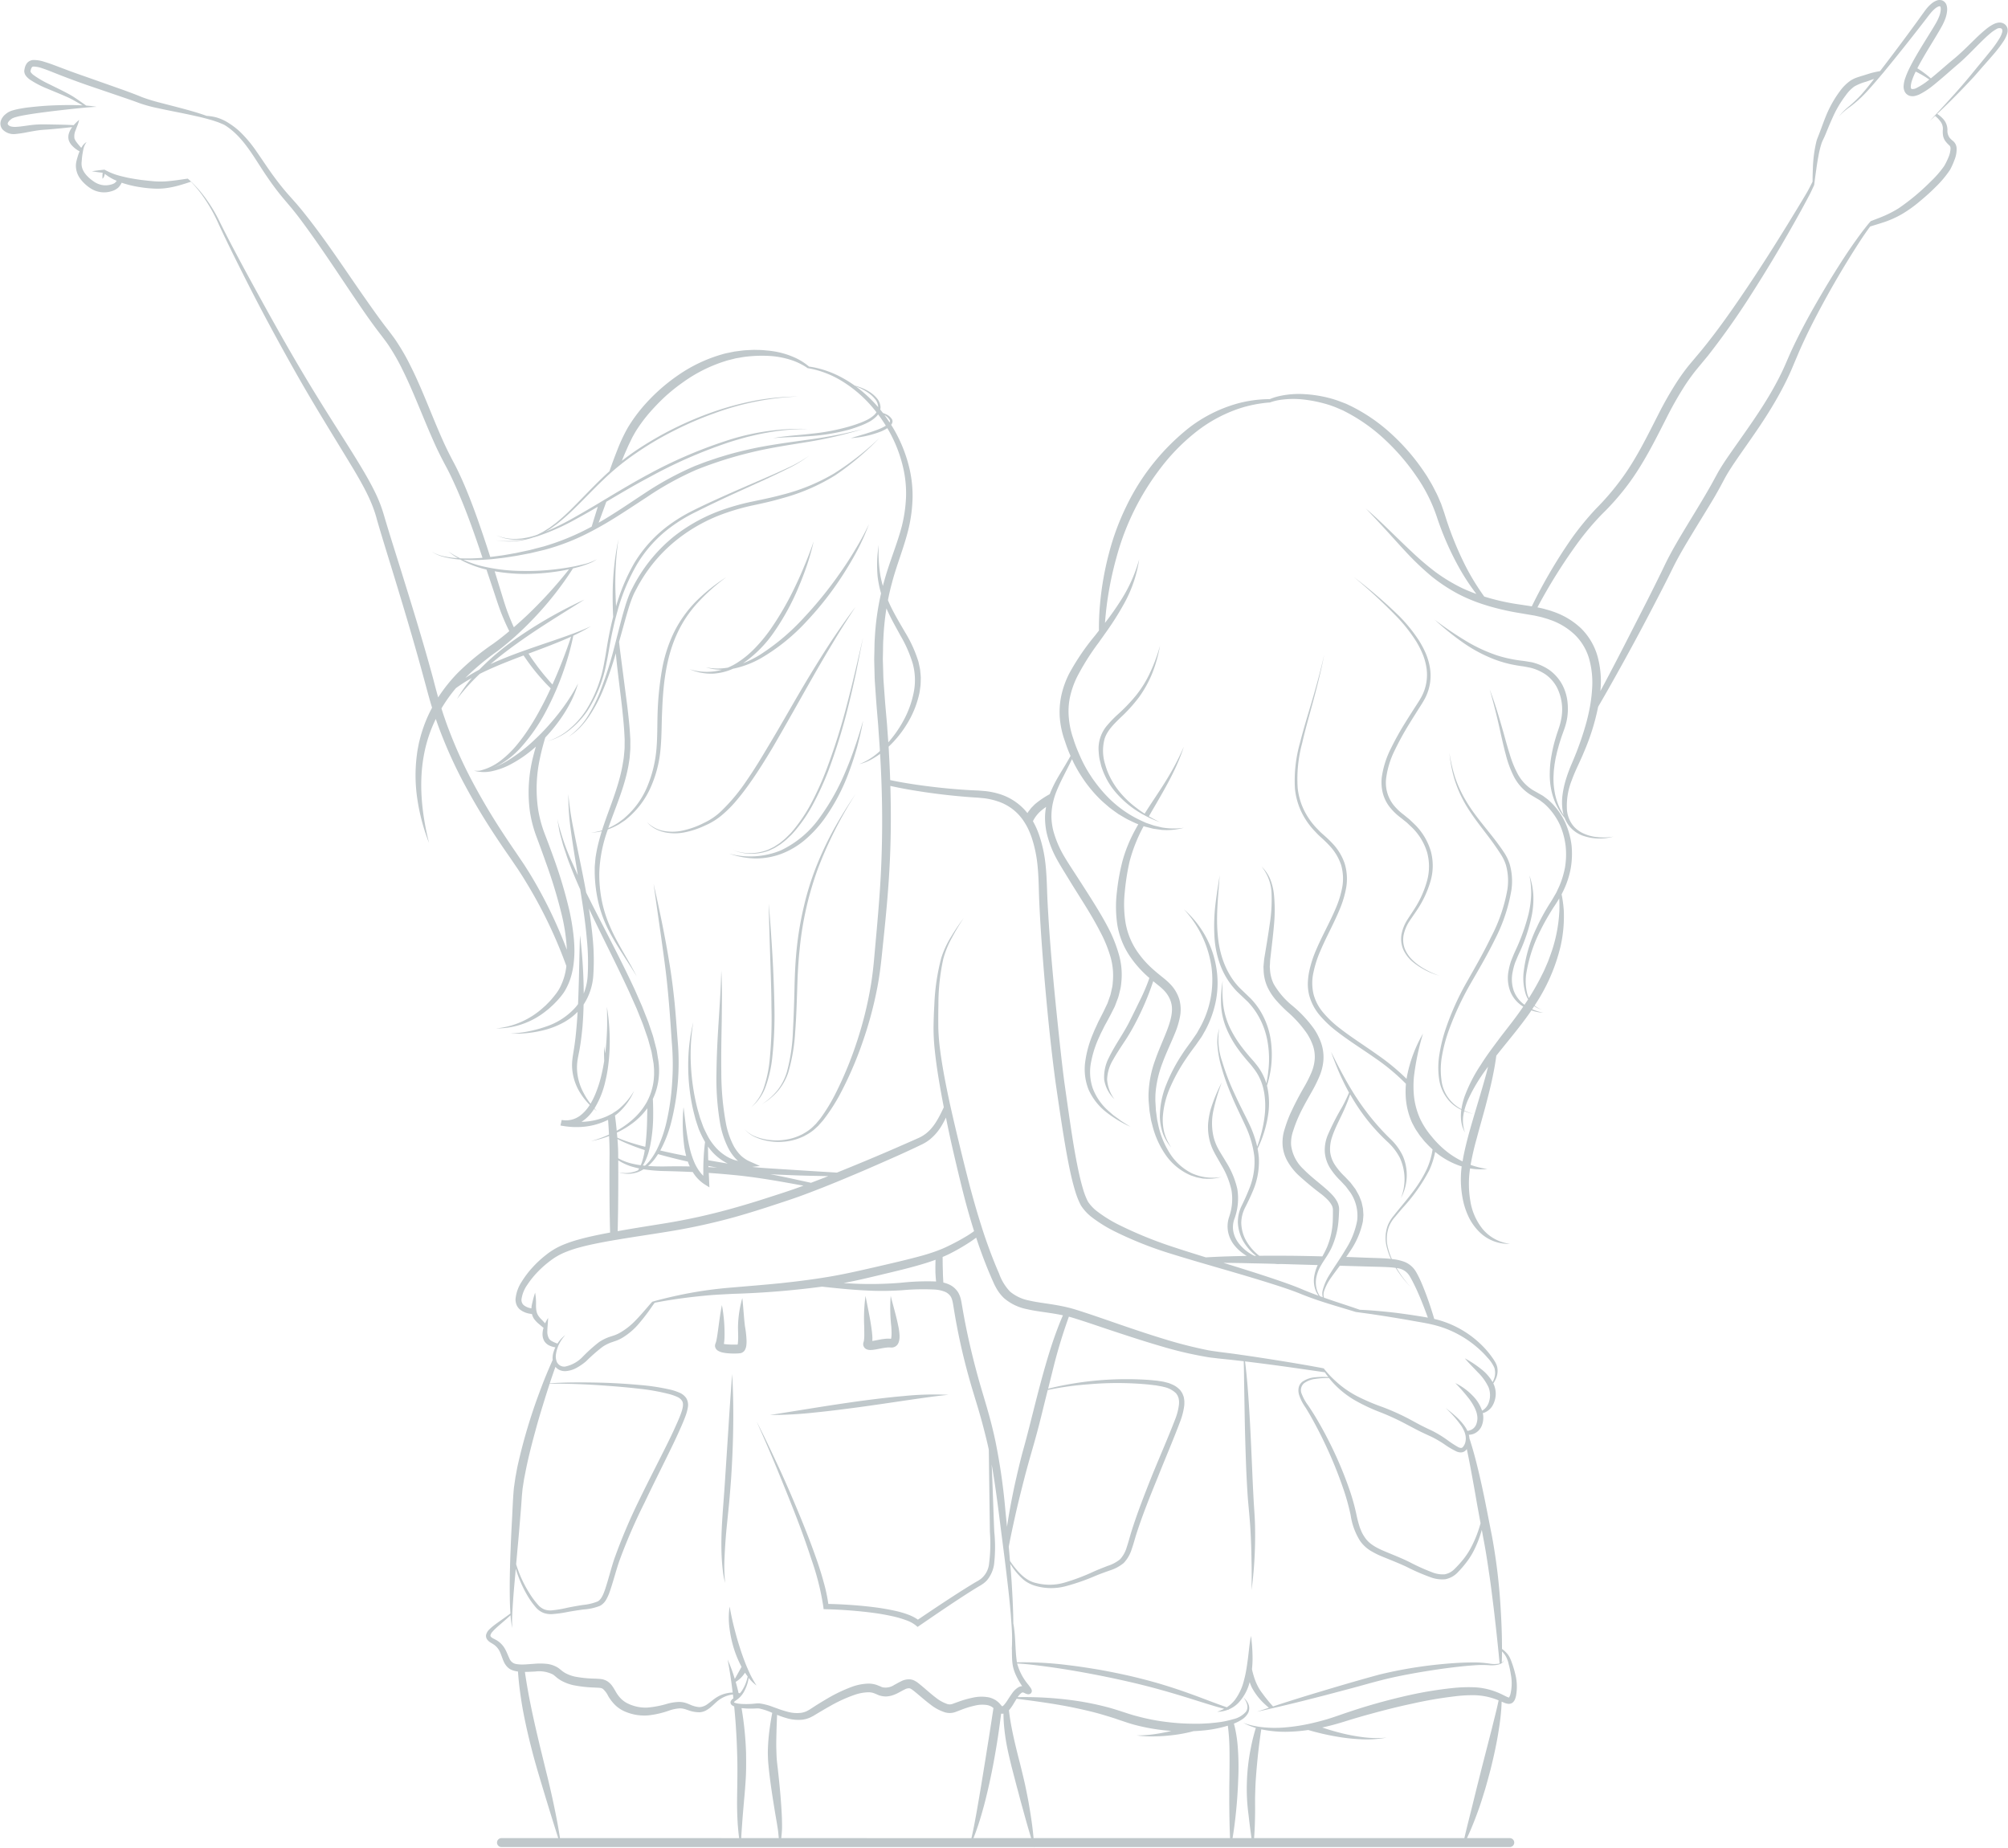 <?xml version="1.0" encoding="UTF-8" standalone="no"?><svg xmlns="http://www.w3.org/2000/svg" xmlns:xlink="http://www.w3.org/1999/xlink" fill="#c0c8cb" height="456.1" preserveAspectRatio="xMidYMid meet" version="1" viewBox="-0.1 -0.0 495.5 456.1" width="495.5" zoomAndPan="magnify"><g id="change1_1"><path d="M292.033,184.256a63.444,63.444,0,0,1-3.577,7.015c-1.325,2.26-2.783,4.446-4.24,6.64-.626.957-1.252,1.914-1.863,2.893-.692-.449-1.369-.92-2.017-1.428a23.214,23.214,0,0,1-4.762-4.726,19.463,19.463,0,0,1-2.194-3.813c-.169-.39-.324-.788-.456-1.193-.1-.3-.2-.6-.28-.905a11.237,11.237,0,0,1-.169-6.419c.648-2.032,2.282-3.622,3.9-5.2A37.8,37.8,0,0,0,281,172.007a28.333,28.333,0,0,0,3.313-6.051,35.736,35.736,0,0,0,1.832-6.6,41.145,41.145,0,0,1-2.333,6.389,27.4,27.4,0,0,1-3.489,5.757,42.287,42.287,0,0,1-4.667,4.873,27.813,27.813,0,0,0-2.422,2.495,8.815,8.815,0,0,0-2.216,6.684,14.111,14.111,0,0,0,.206,1.76l.413,1.707c.11.354.228.7.36,1.046a13.171,13.171,0,0,0,.53,1.273,17.56,17.56,0,0,0,2.378,3.835,24.289,24.289,0,0,0,7.251,5.941c.368.206.743.4,1.119.581a26.167,26.167,0,0,0,2.87,1.193,30.016,30.016,0,0,1-2.738-1.436c.567-.993,1.141-1.987,1.723-2.973C287.764,193.928,290.429,189.291,292.033,184.256Z"/></g><g id="change1_2"><path d="M288.784,268.051a42.992,42.992,0,0,1,3.885-6.921c.734-1.108,1.534-2.169,2.327-3.241l1.189-1.7c.412-.556.708-1.187,1.065-1.778a25.859,25.859,0,0,0,2.755-7.794,23.369,23.369,0,0,0-.039-8.248,24.2,24.2,0,0,0-2.8-7.7,24.927,24.927,0,0,0-5.133-6.271,26.439,26.439,0,0,1,6.8,14.146,24.2,24.2,0,0,1-2.876,15.155c-.337.56-.606,1.162-1,1.691l-1.114,1.619c-.8,1.1-1.617,2.189-2.345,3.343a40.033,40.033,0,0,0-3.786,7.257,21.225,21.225,0,0,0-1.6,8.042,13.958,13.958,0,0,0,.734,4.043,11.518,11.518,0,0,0,2.077,3.486,13.017,13.017,0,0,1-1.7-3.6,13.371,13.371,0,0,1-.384-3.92A21.849,21.849,0,0,1,288.784,268.051Z"/></g><g id="change1_3"><path d="M349.1,224.028c-.649,1.044-1.337,2.031-2.019,3.11a10.38,10.38,0,0,0-1.357,3.542,6.748,6.748,0,0,0,.5,3.756,8.682,8.682,0,0,0,2.306,2.962,17.9,17.9,0,0,0,6.571,3.389,20.136,20.136,0,0,1-3.377-1.5,15.143,15.143,0,0,1-3-2.111,8.347,8.347,0,0,1-2.118-2.909,6.259,6.259,0,0,1-.349-3.5,9.967,9.967,0,0,1,1.354-3.31c.658-1,1.4-2.024,2.08-3.064a25.527,25.527,0,0,0,3.169-6.8,13.649,13.649,0,0,0,.105-7.554,15.419,15.419,0,0,0-3.877-6.5l-1.37-1.307-1.461-1.194a13.512,13.512,0,0,1-2.556-2.472,8.916,8.916,0,0,1-1.738-6.6,21.754,21.754,0,0,1,2.139-6.868,69.705,69.705,0,0,1,3.543-6.442c.637-1.052,1.3-2.095,1.953-3.137s1.346-2.057,1.953-3.2a12.046,12.046,0,0,0,1.214-7.462,15.969,15.969,0,0,0-1.052-3.647,23.768,23.768,0,0,0-1.779-3.316,38.518,38.518,0,0,0-4.7-5.793,118.4,118.4,0,0,0-11.239-9.686,132.511,132.511,0,0,1,10.848,10.056,38.661,38.661,0,0,1,4.505,5.792A23.053,23.053,0,0,1,351,161.511a15.191,15.191,0,0,1,.927,3.473,11.511,11.511,0,0,1-1.225,6.907c-.557,1.036-1.263,2.066-1.929,3.109s-1.335,2.083-1.985,3.139a70.678,70.678,0,0,0-3.639,6.516,22.759,22.759,0,0,0-2.284,7.205,11.064,11.064,0,0,0,.264,3.869,9.457,9.457,0,0,0,1.734,3.483,14.53,14.53,0,0,0,2.768,2.649l1.415,1.14,1.319,1.242a14.428,14.428,0,0,1,3.68,6.063,13.245,13.245,0,0,1-.006,7.075A24.748,24.748,0,0,1,349.1,224.028Z"/></g><g id="change1_4"><path d="M495.26,6.97a1.906,1.906,0,0,0-.883-1.134,2.1,2.1,0,0,0-1.355-.25,3.834,3.834,0,0,0-1.119.346,10.038,10.038,0,0,0-1.737,1.111,38.286,38.286,0,0,0-2.9,2.606c-1.841,1.782-3.585,3.578-5.551,5.153-1.818,1.509-3.548,3.084-5.351,4.535l-.265-.221a24.222,24.222,0,0,0-2.746-2.061,3.38,3.38,0,0,0-.331-.192c.361-.714.758-1.428,1.163-2.142,1.244-2.186,2.606-4.336,3.909-6.537.331-.552.648-1.1.964-1.678a13.222,13.222,0,0,0,.854-1.848,7.485,7.485,0,0,0,.464-2.083,3.547,3.547,0,0,0-.111-1.214,1.888,1.888,0,0,0-1-1.215,2.017,2.017,0,0,0-1.5,0,4.321,4.321,0,0,0-1.031.574,8.776,8.776,0,0,0-1.48,1.472c-.427.538-.78,1.06-1.155,1.568l-1.112,1.546q-4.494,6.173-9.142,12.22c-.008.007-.015.014-.015.022l-.611.11c-.567.118-1.134.243-1.708.4l-1.619.508c-.53.162-1.068.317-1.635.515a7.444,7.444,0,0,0-1.7.8,10.9,10.9,0,0,0-2.6,2.569,27.84,27.84,0,0,0-3.423,6.036c-.435,1.06-.832,2.127-1.215,3.18l-.589,1.56-.3.766a7.681,7.681,0,0,0-.3.876,32.546,32.546,0,0,0-.884,6.809c-.044,1.053-.073,2.1-.073,3.151-.42.868-.862,1.722-1.325,2.554-1.583,2.694-3.239,5.381-4.873,8.06C437.674,60.8,434.31,66.1,430.806,71.3s-7.1,10.335-11.049,15.157l-3.033,3.614c-1.016,1.251-1.958,2.547-2.842,3.887a88.415,88.415,0,0,0-4.747,8.273c-2.871,5.624-5.588,11.234-9.29,16.195a63.555,63.555,0,0,1-6.051,7.052,70.757,70.757,0,0,0-6.058,7.383,126.407,126.407,0,0,0-9.629,16.342c-.073.147-.147.287-.213.434-.265-.037-.538-.081-.8-.125l-1.9-.287a56.213,56.213,0,0,1-9.032-2,57.181,57.181,0,0,1-5.41-9.15,80.821,80.821,0,0,1-4.262-10.872c-.28-.921-.648-1.914-.972-2.871-.412-.92-.773-1.877-1.244-2.776s-.9-1.81-1.436-2.672l-.772-1.3c-.265-.426-.56-.839-.832-1.258a52.032,52.032,0,0,0-7.869-9.128,42.687,42.687,0,0,0-9.908-6.89l-1.37-.655-1.428-.545a24.663,24.663,0,0,0-2.907-.92,31.47,31.47,0,0,0-5.97-.92,22.2,22.2,0,0,0-6.044.449,13.658,13.658,0,0,0-2.517.787h-.008a30.289,30.289,0,0,0-8.561,1.252,35.144,35.144,0,0,0-11.211,5.712,55.284,55.284,0,0,0-15.613,19.492A61.856,61.856,0,0,0,273.5,136.74a75.128,75.128,0,0,0-2.149,12.307,65.073,65.073,0,0,0-.273,6.567c-.331.419-.655.839-.986,1.258a58.177,58.177,0,0,0-6.316,9.283,22.39,22.39,0,0,0-1.966,5.432,19.554,19.554,0,0,0-.368,5.816,22.329,22.329,0,0,0,1.281,5.616,33.618,33.618,0,0,0,1.347,3.533c-.949,1.723-2,3.387-3.01,5.109a31.148,31.148,0,0,0-2.128,4.328,22.794,22.794,0,0,0-3.033,1.973l-.566.457c-.184.169-.354.353-.53.53s-.354.346-.516.537l-.463.611a3.69,3.69,0,0,0-.391.567c-.242-.309-.5-.6-.765-.891a14.106,14.106,0,0,0-6.1-3.813,19.178,19.178,0,0,0-3.5-.729l-1.759-.14-1.686-.073c-4.5-.243-9-.707-13.456-1.347-2.216-.324-4.417-.692-6.6-1.156q-.111-3.19-.287-6.382c-.03-.618-.059-1.229-.1-1.848v-.018a27.1,27.1,0,0,0,4.516-5.58,24.1,24.1,0,0,0,3.013-7.338c.162-.649.211-1.325.319-1.987.08-.667.06-1.347.092-2.021-.011-.675-.109-1.352-.163-2.028-.111-.665-.271-1.319-.408-1.978a31.859,31.859,0,0,0-3.257-7.215c-1.311-2.246-2.63-4.442-3.725-6.74-.2-.415-.374-.838-.552-1.26.271-1.453.609-2.891,1-4.314,1.185-4.542,3.069-8.944,4.174-13.706a37.117,37.117,0,0,0,.9-7.258,29.816,29.816,0,0,0-.781-7.28,35.384,35.384,0,0,0-4.5-10.726l-.007-.01c.027-.037.06-.062.085-.1a1.5,1.5,0,0,0,.235-.554,1.081,1.081,0,0,0-.081-.636,3.241,3.241,0,0,0-1.557-1.336c-.234-.107-.471-.2-.708-.292l-.006-.008c-.213-.279-.434-.559-.655-.832l0,0a2.837,2.837,0,0,0,.065-.574,3.7,3.7,0,0,0-.983-2.308,7.911,7.911,0,0,0-1.866-1.565,12.34,12.34,0,0,0-3.468-1.433l-.017-.013h-.008a29.575,29.575,0,0,0-3.511-2.164,24.553,24.553,0,0,0-6.809-2.392c-.324-.052-.648-.111-.979-.155A14.651,14.651,0,0,0,196,88.237a20.629,20.629,0,0,0-5.8-1.627c-.5-.081-1-.1-1.5-.154a14.987,14.987,0,0,0-1.509-.089c-.5-.007-1.009-.037-1.51-.022l-1.5.074c-1.009.037-2.01.228-3.018.331l-1.48.309a12.878,12.878,0,0,0-1.479.353,36.743,36.743,0,0,0-10.9,5.139,45.175,45.175,0,0,0-8.951,8.06,38.415,38.415,0,0,0-3.534,4.932,40.975,40.975,0,0,0-2.576,5.477q-1.038,2.628-1.958,5.278v.007c-.589.515-1.163,1.053-1.73,1.6-2.569,2.458-4.991,5.064-7.509,7.567a51.434,51.434,0,0,1-3.93,3.563l-1.06.787-.53.4-.56.353c-.375.228-.743.471-1.126.7l-1.178.6a2.1,2.1,0,0,1-.294.132,17.566,17.566,0,0,1-5,.979,11.6,11.6,0,0,1-5.057-.927,11.229,11.229,0,0,0,5.065,1.119,16.59,16.59,0,0,0,2.171-.162,19.311,19.311,0,0,1-7.236.324,18.345,18.345,0,0,0,9.239-.729c.331-.081.662-.177.986-.28a55.567,55.567,0,0,0,9.54-4.255c1.8-.971,3.57-1.987,5.337-3.018q-.762,2.452-1.509,4.9a59.928,59.928,0,0,1-11.852,4.9l-3.4.884-3.453.736c-1.156.2-2.311.427-3.474.6-.95.117-1.9.272-2.849.375q-.85-2.684-1.752-5.344c-1.384-4.115-2.856-8.208-4.557-12.234-.861-2-1.774-4-2.819-5.941-1.008-1.906-1.943-3.791-2.805-5.764-1.737-3.923-3.3-7.957-5.012-11.954-.862-2-1.752-3.99-2.746-5.948a51.857,51.857,0,0,0-3.276-5.742c-.589-.942-1.281-1.825-1.943-2.716-.655-.847-1.311-1.678-1.944-2.547-1.28-1.722-2.517-3.489-3.761-5.256C85.3,66.956,80.6,59.661,75.167,52.845c-.67-.862-1.377-1.694-2.084-2.533l-2.157-2.429c-1.413-1.605-2.716-3.3-3.967-5.042S64.53,39.293,63.278,37.5a31.338,31.338,0,0,0-4.232-5.057A18.648,18.648,0,0,0,56.4,30.415a11.349,11.349,0,0,0-3.048-1.421A11.76,11.76,0,0,0,50.9,28.6c-.861-.316-1.737-.6-2.613-.868-3-.9-6.029-1.635-9.017-2.422a42.431,42.431,0,0,1-4.351-1.347c-1.45-.6-2.922-1.149-4.38-1.686l-8.8-3.106q-2.2-.762-4.388-1.554L13,15.98c-.737-.272-1.487-.523-2.26-.758a8.318,8.318,0,0,0-2.577-.413,2.157,2.157,0,0,0-1.6.766,3.287,3.287,0,0,0-.589,1.377c-.022.117-.044.176-.066.346a1.406,1.406,0,0,0,.007.53,2.043,2.043,0,0,0,.346.839,4.543,4.543,0,0,0,1,.964,23.235,23.235,0,0,0,4.262,2.23c1.443.611,2.886,1.186,4.3,1.8.707.309,1.406.626,2.076.986L19.928,25.8c.126.066.243.14.368.206-.706-.037-1.42-.052-2.127-.074q-2.805-.033-5.609.1c-1.877.081-3.74.257-5.617.471-.471.051-.934.118-1.406.2s-.942.162-1.42.265a14.8,14.8,0,0,0-1.458.39,7.776,7.776,0,0,0-.824.4,6.69,6.69,0,0,0-.655.494A3.55,3.55,0,0,0,.12,29.775a2.25,2.25,0,0,0,.4,2.156,3.832,3.832,0,0,0,3.3,1.127,25.119,25.119,0,0,0,2.856-.442c.913-.162,1.811-.331,2.7-.456s1.8-.155,2.746-.236l2.789-.258c.935-.1,1.863-.2,2.8-.294-.052.066-.1.14-.155.214a4.938,4.938,0,0,0-.648,1.325,3,3,0,0,0-.044,1.678,3.586,3.586,0,0,0,.832,1.362,6.79,6.79,0,0,0,1.082.935,8.2,8.2,0,0,0,.766.463c-.044.1-.089.184-.125.28-.2.508-.354,1.016-.5,1.531-.074.258-.133.515-.191.773a5.785,5.785,0,0,0-.1.891,5.416,5.416,0,0,0,1.133,3.356,8.662,8.662,0,0,0,1.156,1.267,9.342,9.342,0,0,0,1.354,1.045,6.085,6.085,0,0,0,5.16.692,4.254,4.254,0,0,0,1.657-.884,4.413,4.413,0,0,0,.832-1.207c.441.155.89.287,1.339.412a24.966,24.966,0,0,0,3.18.678,29.828,29.828,0,0,0,3.217.346,16.289,16.289,0,0,0,3.327-.118,22.931,22.931,0,0,0,3.188-.677c.971-.273,1.914-.582,2.856-.884a30.831,30.831,0,0,1,3.526,4.417,40.7,40.7,0,0,1,3.3,6.036c1.943,4.2,4,8.326,6.073,12.448C64.059,76,68.453,84.129,73,92.175s9.466,15.878,14.214,23.747c2.334,3.961,4.572,7.913,5.691,12.286,1.288,4.461,2.672,8.848,4.019,13.265,2.694,8.811,5.344,17.644,7.729,26.529.6,2.187,1.178,4.446,1.87,6.655q-.177.309-.332.618a33.471,33.471,0,0,0-2.149,5.271c-.3.89-.515,1.818-.751,2.731-.177.935-.383,1.855-.493,2.8a39.211,39.211,0,0,0,.1,11.218,49.68,49.68,0,0,0,2.87,10.733c-1.774-7.148-2.591-14.575-1.266-21.679a34.337,34.337,0,0,1,2.937-8.921c.067.2.133.4.207.589.375,1.1.787,2.193,1.214,3.283a113.305,113.305,0,0,0,5.867,12.653c2.2,4.093,4.593,8.076,7.14,11.948q1.911,2.915,3.9,5.756l1.928,2.834c.619.964,1.252,1.914,1.833,2.9A114.616,114.616,0,0,1,139.658,238.4a15.2,15.2,0,0,1-1.642,5.425c-.007.015-.015.022-.015.037h-.007a10.43,10.43,0,0,1-.869,1.347c-.294.39-.611.773-.935,1.163a13.569,13.569,0,0,1-1.082,1.178l-.559.574-.6.53a20.06,20.06,0,0,1-11.646,5.146,19.439,19.439,0,0,0,12.338-4.307l.662-.522.618-.567a15.094,15.094,0,0,0,1.208-1.178,18.237,18.237,0,0,0,1.825-2.186c.1-.155.214-.317.309-.486a12.163,12.163,0,0,0,.722-1.369,13.94,13.94,0,0,0,.706-1.8,18.721,18.721,0,0,0,.634-2.679c.036-.214.066-.427.095-.641a27.609,27.609,0,0,0,.228-3.393c-.007-1.126-.058-2.253-.176-3.364a56.4,56.4,0,0,0-1.068-6.6A115.075,115.075,0,0,0,136.632,212c-.736-2.069-1.509-4.13-2.3-6.176a30.485,30.485,0,0,1-1.648-6.11,35.3,35.3,0,0,1,.478-12.7c.353-1.685.8-3.364,1.3-5.02a39.891,39.891,0,0,0,4.225-5.278,33.412,33.412,0,0,0,1.73-2.871c.125-.221.236-.442.353-.67a24.354,24.354,0,0,0,1.767-4.5,40.98,40.98,0,0,1-2.363,4.019c-.14.221-.287.435-.434.648-.633.928-1.3,1.826-1.98,2.709q-1.06,1.347-2.2,2.643c-.781.9-1.6,1.774-2.444,2.613-.4.405-.81.795-1.229,1.185a39.629,39.629,0,0,1-6.854,5.3,20.817,20.817,0,0,1-3.886,1.826,13.768,13.768,0,0,0,2.561-1.208,21.36,21.36,0,0,0,4.469-3.665,43.669,43.669,0,0,0,6.551-9.423c.765-1.45,1.48-2.922,2.127-4.416.14-.3.273-.6.4-.913q1.082-2.552,1.965-5.182a64.883,64.883,0,0,0,2.157-7.943,43.809,43.809,0,0,0,4.343-2.326c-1.391.648-2.8,1.222-4.233,1.759-.147.059-.294.111-.441.162-1.774.663-3.563,1.266-5.352,1.885-1.987.669-3.975,1.347-5.955,2.053-.412.14-.832.287-1.244.442-.986.353-1.965.721-2.944,1.1-1.546.618-3.092,1.252-4.608,1.951,2.031-1.752,4.166-3.394,6.345-4.962.007-.007.015-.007.022-.014.368-.265.729-.53,1.1-.781,5.087-3.6,10.438-6.823,15.731-10.18a109.99,109.99,0,0,0-16.254,9.216c-.382.25-.758.515-1.133.788a1.007,1.007,0,0,0-.111.073,63.268,63.268,0,0,0-7.766,6.522c-.228.229-.456.457-.684.692a.008.008,0,0,1-.008.008c-.809.434-1.6.883-2.392,1.369-.361.221-.714.449-1.067.677a63.137,63.137,0,0,1,7.987-6.669c1.31-.994,2.569-2.032,3.8-3.121.353-.3.707-.619,1.053-.95q1.8-1.633,3.489-3.393a81.1,81.1,0,0,0,10.239-12.9c.486-.111.957-.229,1.436-.361h.007l.073-.022.575-.177c.574-.184,1.141-.368,1.7-.589a8.52,8.52,0,0,0,2.113-1.111,13.105,13.105,0,0,1-3.651,1.325c-.221.059-.449.11-.67.162-.052.014-.1.022-.155.036-.375.089-.743.17-1.119.243-.287.059-.567.111-.846.155-.9.169-1.8.309-2.7.427a58.857,58.857,0,0,1-9.452.537,43.312,43.312,0,0,1-6.845-.589c-.685-.11-1.362-.243-2.039-.39-.162-.029-.324-.066-.486-.1a26.876,26.876,0,0,1-4.491-1.45c-.176-.074-.353-.147-.522-.221a41.89,41.89,0,0,0,4.91,0c.375-.022.758-.044,1.133-.073.258-.015.516-.03.773-.059.928-.081,1.841-.214,2.768-.31,1.17-.147,2.341-.353,3.511-.529l3.489-.663,3.468-.824a54.729,54.729,0,0,0,11.211-4.38c.537-.273,1.067-.552,1.59-.847.125-.066.242-.132.368-.2,4.166-2.289,8.082-4.983,12.028-7.537a76.237,76.237,0,0,1,12.3-6.8,98.316,98.316,0,0,1,13.412-4.262c4.564-1.119,9.231-1.811,13.9-2.576a101.772,101.772,0,0,0,13.8-3.21c-2.289.574-4.586,1.134-6.905,1.561s-4.644.81-6.978,1.119c-4.674.655-9.371,1.258-14.008,2.282-2.312.522-4.616,1.089-6.883,1.811-1.141.323-2.252.728-3.379,1.1s-2.23.839-3.349,1.252a77.184,77.184,0,0,0-12.506,6.8c-3.747,2.452-7.406,5-11.256,7.2.641-1.723,1.274-3.453,1.9-5.175,3.525-2.076,7.029-4.174,10.644-6.073a118.3,118.3,0,0,1,18.991-8.385c1.635-.566,3.306-1.023,4.977-1.494,1.678-.405,3.364-.81,5.071-1.1a55.453,55.453,0,0,1,10.35-.9,58.231,58.231,0,0,0-20.574,2.952A114.076,114.076,0,0,0,159.82,117.1c-3.372,1.811-6.662,3.776-9.938,5.734v.008c-.721.427-1.45.861-2.179,1.3v.008c-1.958,1.163-3.916,2.318-5.9,3.437a66.375,66.375,0,0,1-7.288,3.629c.206-.125.412-.25.618-.368l.567-.353.545-.39,1.089-.788a51.887,51.887,0,0,0,4.012-3.533c2.569-2.466,4.976-5.079,7.56-7.509.339-.331.685-.655,1.031-.971q1.457-1.337,3-2.569v-.008q2.043-1.633,4.218-3.1a77.635,77.635,0,0,1,9.15-5.381,83.454,83.454,0,0,1,9.753-4.21,67.623,67.623,0,0,1,20.766-4.181,61.738,61.738,0,0,0-10.607,1.008,73.784,73.784,0,0,0-10.306,2.775,84.081,84.081,0,0,0-19.065,9.533q-1.79,1.215-3.5,2.562c.258-.648.523-1.289.795-1.929.405-.876.766-1.789,1.2-2.635l.626-1.3.691-1.222a36.6,36.6,0,0,1,3.364-4.615,53.123,53.123,0,0,1,3.99-4.145A44.778,44.778,0,0,1,168.5,94.3a36.361,36.361,0,0,1,10.209-5.131,13.66,13.66,0,0,1,1.377-.39l1.391-.353c.942-.14,1.877-.353,2.834-.434a32.588,32.588,0,0,1,5.749-.133,21.492,21.492,0,0,1,5.617,1.171,17.038,17.038,0,0,1,2.746,1.317c.265.162.522.324.765.508.309.044.619.1.928.169.1.015.2.037.3.059a24.034,24.034,0,0,1,6.559,2.555,31.4,31.4,0,0,1,9.2,8.1,3.675,3.675,0,0,1-.509.631,7.412,7.412,0,0,1-1.874,1.281,18.672,18.672,0,0,1-2.16.9c-.734.277-1.489.5-2.241.727a52.44,52.44,0,0,1-9.284,1.759c-3.139.386-6.332.5-9.462,1.1,1.582-.155,3.165-.221,4.753-.273,1.586-.072,3.174-.144,4.763-.266a48.187,48.187,0,0,0,9.438-1.616c.764-.241,1.53-.482,2.277-.775a19.241,19.241,0,0,0,2.223-.961,7.991,7.991,0,0,0,2.018-1.428,3.614,3.614,0,0,0,.46-.551l0,0c.228.287.441.581.647.876.44.623.865,1.261,1.268,1.913a10.6,10.6,0,0,1-1.408.724c-1.15.49-2.362.871-3.575,1.251l-3.678,1.1a25.261,25.261,0,0,0,7.542-1.677,10.749,10.749,0,0,0,1.488-.791,34,34,0,0,1,4.009,10.22,28.1,28.1,0,0,1,.6,6.92,35.75,35.75,0,0,1-.994,6.9c-1.163,4.512-3.07,8.914-4.358,13.589-.123.436-.247.872-.356,1.315-.229-.806-.436-1.619-.591-2.446a35.687,35.687,0,0,1-.431-7.687,31.161,31.161,0,0,0-.279,7.791,26.822,26.822,0,0,0,.849,4.171l0,.006c-.007.008,0,.008,0,.008a64.25,64.25,0,0,0-1.546,11.144c-.088,1.208-.073,2.407-.11,3.615-.007.6-.044,1.207-.029,1.81l.044,1.8c.044,1.2.037,2.407.125,3.607l.25,3.6c.162,2.4.383,4.747.574,7.125.125,2.061.3,4.122.413,6.19a16.4,16.4,0,0,1-5.107,3.253,12.331,12.331,0,0,0,3.588-1.515,16.777,16.777,0,0,0,1.555-1.034v0a1.889,1.889,0,0,1,.015.213c.118,1.921.214,3.835.287,5.756.022.472.037.943.052,1.414q.375,10.655-.118,21.31c-.221,4.741-.6,9.481-1.016,14.222l-.64,7.126c-.206,2.377-.457,4.689-.847,7.03a92.736,92.736,0,0,1-3.386,13.765,91.325,91.325,0,0,1-5.4,13.117,44.4,44.4,0,0,1-3.681,6.029l-1.119,1.347c-.426.39-.809.832-1.266,1.185a11.1,11.1,0,0,1-1.428.994c-.257.14-.493.309-.758.427l-.795.368a13.3,13.3,0,0,1-3.371.928,13.707,13.707,0,0,1-3.519.081,12.9,12.9,0,0,1-3.452-.766,7.29,7.29,0,0,1-2.967-1.9,7.371,7.371,0,0,0,2.908,2.054,13.214,13.214,0,0,0,3.474.935,16.218,16.218,0,0,0,1.8.139,16.5,16.5,0,0,0,1.8-.095,13.7,13.7,0,0,0,3.534-.847l.846-.353c.28-.118.537-.287.81-.427a11.576,11.576,0,0,0,1.538-.986c.494-.361.92-.81,1.384-1.215l1.215-1.362a45.986,45.986,0,0,0,3.975-6.036,89.625,89.625,0,0,0,5.771-13.184,94.941,94.941,0,0,0,3.732-13.912c.442-2.356.758-4.785,1.009-7.148l.736-7.118c.478-4.748.9-9.511,1.17-14.3.405-6.956.449-13.927.25-20.883,2.1.471,4.2.861,6.324,1.2q6.746,1.092,13.581,1.59l1.708.11,1.627.155a17.241,17.241,0,0,1,3.135.714,12.238,12.238,0,0,1,5.286,3.334,12.684,12.684,0,0,1,1.229,1.568,15.369,15.369,0,0,1,1.443,2.68c.184.419.346.846.5,1.281a31.622,31.622,0,0,1,1.421,6.418c.25,2.216.331,4.395.39,6.692s.177,4.556.3,6.824c.258,4.541.6,9.068.972,13.6.765,9.054,1.649,18.086,2.863,27.1.663,4.513,1.3,8.981,2.039,13.479.368,2.245.758,4.49,1.207,6.735s.95,4.476,1.642,6.706a19.5,19.5,0,0,0,1.354,3.342,11.754,11.754,0,0,0,2.511,2.775,34.881,34.881,0,0,0,5.94,3.695,92.041,92.041,0,0,0,12.735,5.131c1.678.53,3.356,1.038,5.035,1.539,1.119.338,2.245.669,3.356,1,.008-.008.008-.008.015,0,5.911,1.73,11.815,3.393,17.674,5.256,2.15.684,4.307,1.391,6.39,2.2,2.083.861,4.262,1.648,6.426,2.333,1.929.618,3.872,1.193,5.8,1.774.235.074.471.14.706.214.4.125.8.243,1.2.368a.027.027,0,0,1,.022.007c.457.059.906.118,1.362.184.891.118,1.782.243,2.672.368a.023.023,0,0,1,.015.007c1.17.17,2.333.354,3.5.53,2.054.339,4.115.663,6.168,1.038,1.546.287,3.114.523,4.631.854.486.111.971.221,1.45.354.015.007.037.007.051.014a25.136,25.136,0,0,1,5.587,2.253,25.823,25.823,0,0,1,4.977,3.533,22.433,22.433,0,0,1,2.142,2.186,8.546,8.546,0,0,1,1.656,2.452,4.294,4.294,0,0,1-.14,2.885c-.088.221-.177.435-.287.655a10.987,10.987,0,0,0-2.849-3.231,25.717,25.717,0,0,0-4.012-2.635c1.031,1.236,2.179,2.34,3.232,3.474a12.649,12.649,0,0,1,2.584,3.585,1.793,1.793,0,0,1,.125.324.376.376,0,0,1,.037.1,5.45,5.45,0,0,1-.148,3.629,3.648,3.648,0,0,1-1.273,1.619c-.1.066-.191.125-.3.184a9.717,9.717,0,0,0-2.443-3.82,15.009,15.009,0,0,0-4.152-2.989,45.236,45.236,0,0,1,3.283,3.739,13.667,13.667,0,0,1,1.3,2,8.075,8.075,0,0,1,.655,1.568,1.927,1.927,0,0,1,.051.191c.03.118.052.243.074.361a4.035,4.035,0,0,1-.133,2.1,2.474,2.474,0,0,1-1.207,1.516,3.337,3.337,0,0,1-1.045.324,5.7,5.7,0,0,0-.354-.663l-.036-.058a.057.057,0,0,0-.015-.03v-.007a12.36,12.36,0,0,0-1.509-1.9.007.007,0,0,0-.007-.008c-.236-.257-.486-.5-.744-.736a30.243,30.243,0,0,0-2.724-2.252,27.563,27.563,0,0,1,3.858,4.372l.007.007a9.406,9.406,0,0,1,.545.95c.066.133.132.258.184.39a5.326,5.326,0,0,1,.28.854,3.9,3.9,0,0,1,.007,1.862c0,.008-.007.023-.007.03v.015a2.9,2.9,0,0,1-.663,1.222.612.612,0,0,1-.434.154,1.777,1.777,0,0,1-.626-.177,25.956,25.956,0,0,1-2.841-1.862,29.313,29.313,0,0,0-3.055-1.9c-.538-.295-1.082-.53-1.6-.78s-1.045-.508-1.56-.766c-1.031-.53-2.047-1.1-3.085-1.656a58.419,58.419,0,0,0-6.477-2.915,52.647,52.647,0,0,1-6.39-2.724,24.493,24.493,0,0,1-5.587-4c-.169-.155-.331-.309-.486-.464-.066-.059-.125-.118-.184-.177-.368-.368-.721-.751-1.06-1.141-.309-.353-.611-.706-.9-1.074-.162-.03-.324-.059-.486-.1-5.609-1.045-11.24-1.943-16.879-2.8l-2.274-.332a.766.766,0,0,0-.177-.022c-1.082-.162-2.157-.316-3.239-.456l-2.849-.361c-.935-.147-1.855-.243-2.782-.434a109.391,109.391,0,0,1-10.99-2.827c-3.637-1.111-7.251-2.326-10.858-3.57s-7.2-2.517-10.9-3.666l-.684-.2c-.435-.117-.876-.228-1.318-.331-1.244-.294-2.5-.515-3.739-.714-1.907-.3-3.8-.522-5.573-.942a10.39,10.39,0,0,1-4.63-2.172,12.343,12.343,0,0,1-2.724-4.46c-1.472-3.364-2.76-6.824-3.916-10.321-.169-.522-.338-1.045-.5-1.575-1.016-3.187-1.936-6.419-2.8-9.658q-1.436-5.532-2.768-11.1-1.028-4.207-1.973-8.429c-.177-.78-.346-1.568-.508-2.356-.029-.117-.059-.242-.081-.36-.773-3.725-1.5-7.472-1.987-11.226a51.908,51.908,0,0,1-.464-5.639q-.033-2.859.022-5.712a52.22,52.22,0,0,1,1.207-11.292,23.315,23.315,0,0,1,2.142-5.241,53.4,53.4,0,0,1,2.945-4.91,54.968,54.968,0,0,0-3.21,4.755,22.953,22.953,0,0,0-2.4,5.249,52.918,52.918,0,0,0-1.685,11.4c-.118,1.914-.177,3.828-.2,5.749a52.156,52.156,0,0,0,.331,5.786c.405,3.835,1.046,7.619,1.738,11.388q.231,1.226.463,2.451c-1.185,2.518-2.436,5.006-4.5,6.552a8.847,8.847,0,0,1-1.679,1l-1.958.868-3.931,1.723q-3.942,1.712-7.906,3.357-3.19,1.325-6.4,2.62h-.008l-5.771-.353-8.7-.552c-2.164-.14-4.3-.258-6.441-.494l1.914-.25-2.4-1.06a7.809,7.809,0,0,1-2.363-1.568,10.184,10.184,0,0,1-1.729-2.348A20.163,20.163,0,0,1,179,277.043a69.2,69.2,0,0,1-1.105-12.381c-.066-4.181.022-8.37.1-12.566.037-4.2.133-8.4-.11-12.595-.1,4.2-.376,8.377-.648,12.566s-.493,8.384-.538,12.595a65.546,65.546,0,0,0,.913,12.661,21.962,21.962,0,0,0,2.069,6.146,11.523,11.523,0,0,0,1.98,2.7c.118.118.243.228.375.339-.324-.067-.64-.177-.964-.258a10.391,10.391,0,0,1-1.148-.471,11.569,11.569,0,0,1-3.858-3.136,13.8,13.8,0,0,1-1.428-2.1v-.007c-.139-.258-.279-.516-.412-.781v-.007c-.258-.5-.5-1.023-.736-1.539-.294-.817-.6-1.626-.883-2.451-.228-.846-.5-1.685-.707-2.539a54.673,54.673,0,0,1-1.516-10.438,50.071,50.071,0,0,1,.6-10.593,44.955,44.955,0,0,0-1.259,10.6,49.27,49.27,0,0,0,1.119,10.681c.184.876.434,1.744.648,2.62.257.862.552,1.723.846,2.584a29.167,29.167,0,0,0,1.546,3.158c-.125.913-.206,1.826-.28,2.739-.029.515-.066,1.023-.088,1.538-.022.464-.044.92-.051,1.384,0,.154-.008.316-.008.478v.177c-.007.4-.007.817-.007,1.229-.007.265-.007.523-.007.788a8.024,8.024,0,0,1-.737-.824,10.168,10.168,0,0,1-.949-1.436c-.052-.088-.1-.184-.155-.28-.095-.191-.191-.382-.28-.581-.206-.471-.4-.957-.574-1.45a22.517,22.517,0,0,1-.714-2.518c-.736-3.187-1.023-6.522-1.465-9.849a42.551,42.551,0,0,0,.236,10.092c.118.663.25,1.318.42,1.973-.994-.2-1.981-.4-2.974-.6-1.141-.25-2.282-.493-3.423-.765a30.062,30.062,0,0,0,2.687-6.9,60.281,60.281,0,0,0,1.641-19.808c-.258-3.284-.478-6.574-.8-9.857-.339-3.291-.751-6.574-1.3-9.827-1.052-6.522-2.414-12.971-3.872-19.4.9,6.529,1.885,13.044,2.739,19.559.876,6.514,1.317,13.044,1.759,19.625a62.709,62.709,0,0,1,.081,9.768,59.265,59.265,0,0,1-1.362,9.658,31.693,31.693,0,0,1-2.429,6.985c-.155.287-.309.575-.471.854-.221.376-.449.744-.7,1.1a9.736,9.736,0,0,1-1.744,1.988h-.008c-.169-.015-.346-.03-.522-.052a9.743,9.743,0,0,0,.662-1.222,14.791,14.791,0,0,0,.817-2.267c.074-.279.148-.559.207-.839.036-.118.058-.243.088-.361a38.188,38.188,0,0,0,.773-7.177c.022-1.524,0-3.025-.074-4.534v-.008a15.973,15.973,0,0,0,1.333-4.343,17.2,17.2,0,0,0-.111-5.955l-.228-1.472c-.081-.486-.236-.957-.346-1.436l-.375-1.428a13.629,13.629,0,0,0-.405-1.413l-.943-2.782c-.338-.913-.714-1.819-1.067-2.724l-.537-1.362-.589-1.34-1.171-2.672c-3.268-7.059-6.9-13.9-10.408-20.8-.53-1.068-1.075-2.135-1.6-3.2-.4-2.187-.831-4.373-1.273-6.544-.6-2.952-1.229-5.9-1.8-8.849a74.206,74.206,0,0,1-1.332-8.921,59.847,59.847,0,0,0,.626,9.039c.405,2.989.883,5.97,1.384,8.944.11.685.228,1.369.338,2.054l-.162-.339-1.177-2.642a56.8,56.8,0,0,1-3.74-10.947l.486,2.871c.2.95.493,1.877.736,2.82.228.942.574,1.855.876,2.775s.611,1.855.979,2.753c.795,2.09,1.664,4.152,2.576,6.191.67,4.092,1.289,8.178,1.642,12.285a57.211,57.211,0,0,1,.206,8.907,14.074,14.074,0,0,1-.979,4.513c0-1.031-.022-2.054-.052-3.085q-.175-5.664-.853-11.284c-.155,3.769-.192,7.53-.295,11.284-.059,1.9-.11,3.791-.2,5.683-.2.28-.412.552-.633.81a16.926,16.926,0,0,1-7.272,4.741,31.6,31.6,0,0,1-8.782,1.737,28.993,28.993,0,0,0,9-1.053,20.63,20.63,0,0,0,4.255-1.774,15.262,15.262,0,0,0,3.327-2.547c-.066,1.207-.147,2.415-.257,3.614-.155,1.863-.354,3.71-.648,5.551-.14.913-.309,1.818-.412,2.826a11.623,11.623,0,0,0,.081,2.952,13.241,13.241,0,0,0,2.09,5.4,17.25,17.25,0,0,0,2.142,2.636c-.1.162-.213.324-.324.485a9.968,9.968,0,0,1-1.31,1.517c-.228.243-.5.427-.743.64a7.137,7.137,0,0,1-.825.508,5.758,5.758,0,0,1-3.68.56c-.015,0-.03-.008-.045-.008l-.3,1.369c.014,0,.029.008.044.008v.007c.073.015.154.022.228.037a.68.68,0,0,0,.118.015,19.846,19.846,0,0,0,5.1.265,17.088,17.088,0,0,0,5.307-1.3c.31-.154.641-.272.95-.434.088,1.214.169,2.436.228,3.644a30.544,30.544,0,0,1-4.446,1.619,24.337,24.337,0,0,0,4.468-1.273c.059,1.192.1,2.385.111,3.57.007.118.007.235.007.353v.736c-.051,4.491-.029,8.973.015,13.464q.043,2.849.118,5.7v.008c-1.186.22-2.363.449-3.541.7-1.413.3-2.827.633-4.233,1.03a30.728,30.728,0,0,0-4.188,1.451,17.181,17.181,0,0,0-3.857,2.341,26.8,26.8,0,0,0-3.261,3.01,23.525,23.525,0,0,0-2.7,3.541,9.393,9.393,0,0,0-1.561,4.4,3.693,3.693,0,0,0,.236,1.325,3.093,3.093,0,0,0,.8,1.148,5.16,5.16,0,0,0,2.26,1.038c.258.051.508.1.758.125a3.852,3.852,0,0,0,.486,1.148,6.681,6.681,0,0,0,1.171,1.252c.4.331.773.677,1.192.986l.015.015a1.523,1.523,0,0,0-.059.191,5.248,5.248,0,0,0-.191,1.5,3.358,3.358,0,0,0,.456,1.627,3.041,3.041,0,0,0,1.325,1.1,5.32,5.32,0,0,0,1.384.391,8.157,8.157,0,0,0-.537,1.479,4.895,4.895,0,0,0-.14,1.443,1.889,1.889,0,0,0,.014.191v.008c-1.1,2.458-2.142,4.954-3.069,7.479a136.261,136.261,0,0,0-5.676,19.072l-.456,2.474-.361,2.5c-.169,1.73-.25,3.357-.331,5-.118,2.562-.272,5.124-.383,7.685v.03c-.014.272-.029.53-.037.8v.008c-.022.449-.036.905-.051,1.354-.14,3.3-.228,6.6-.236,9.908.015,1.656.015,3.313.1,4.969.022.434.045.854.074,1.288v.008c-.662.485-1.325.964-2,1.442-.721.5-1.435,1.009-2.142,1.553a11.629,11.629,0,0,0-1.031.9,2.8,2.8,0,0,0-.831,1.361,1.508,1.508,0,0,0,.162.994,2.394,2.394,0,0,0,.574.655,4.035,4.035,0,0,0,.633.42c.213.125.338.221.515.324a4.4,4.4,0,0,1,1.472,1.708c.346.706.575,1.516.95,2.4a4.693,4.693,0,0,0,.832,1.325,3.681,3.681,0,0,0,.648.567,4.036,4.036,0,0,0,.765.368,6.516,6.516,0,0,0,1.318.3c.147,2.194.4,4.372.729,6.537.3,2.12.714,4.225,1.155,6.308s.942,4.167,1.472,6.235c1.046,4.137,2.319,8.193,3.534,12.249,1,3.268,2,6.522,3.047,9.783H123.647a1.1,1.1,0,0,0,0,2.208H255.066c.022.059.036.118.059.177a1.509,1.509,0,0,0-.015-.177H372.454a1.1,1.1,0,0,0,0-2.208H361.891c1.082-2.3,2.009-4.66,2.863-7.052.589-1.619,1.068-3.254,1.583-4.888.486-1.641.92-3.29,1.362-4.939.824-3.32,1.568-6.662,2.075-10.055q.41-2.541.6-5.116c.029-.545.059-1.09.073-1.627l.722.3a3.357,3.357,0,0,0,.832.228,1.564,1.564,0,0,0,.6-.03,1.364,1.364,0,0,0,.618-.316,2.169,2.169,0,0,0,.553-.847c.1-.257.154-.486.22-.729a12.644,12.644,0,0,0-.22-5.572,24.681,24.681,0,0,0-.788-2.6,11.891,11.891,0,0,0-.515-1.274,4.912,4.912,0,0,0-.8-1.17,7.606,7.606,0,0,0-1.134-1c.007-3.423-.132-6.846-.346-10.262a143.334,143.334,0,0,0-2.113-17.5c-.471-2.378-.927-4.763-1.406-7.148q-.132-.673-.265-1.347v-.007c-.588-2.893-1.214-5.794-1.928-8.672-.574-2.363-1.222-4.711-1.98-7.037v-.008a4.367,4.367,0,0,0-.148-.868,3.863,3.863,0,0,0,1.156-.221,3.6,3.6,0,0,0,2.069-2.091,5.291,5.291,0,0,0,.265-2.841l-.045-.2a3.514,3.514,0,0,0,.464-.14,4.1,4.1,0,0,0,1.966-1.737,6.158,6.158,0,0,0,.758-2.51,5.794,5.794,0,0,0-.442-2.62c-.044-.1-.1-.214-.147-.31a6.9,6.9,0,0,0,.478-.824,4.849,4.849,0,0,0,.486-3.232,5.209,5.209,0,0,0-.692-1.538c-.279-.457-.589-.891-.912-1.325a22.114,22.114,0,0,0-2.1-2.415,24.73,24.73,0,0,0-11.027-6.389c-.273-.066-.538-.133-.81-.2-.309-1.052-.633-2.1-.979-3.143-.53-1.583-1.1-3.158-1.73-4.711-.309-.78-.648-1.553-1.016-2.326-.191-.383-.383-.759-.6-1.141a6.224,6.224,0,0,0-.8-1.185,5.7,5.7,0,0,0-2.436-1.657,11.915,11.915,0,0,0-2.65-.589c-.081-.007-.162-.022-.243-.022a15.757,15.757,0,0,1-.95-2.738,8.626,8.626,0,0,1,.295-5.418,8.393,8.393,0,0,1,1.494-2.3c.589-.729,1.207-1.436,1.811-2.15a43.378,43.378,0,0,0,6.544-9.246,19.615,19.615,0,0,0,1.487-4.6,19.389,19.389,0,0,0,6.551,3.592c-.029.169-.044.339-.066.515a25.176,25.176,0,0,0,.5,8.326,18.272,18.272,0,0,0,1.443,3.953,13.409,13.409,0,0,0,2.5,3.393,10.074,10.074,0,0,0,7.53,2.908,10.355,10.355,0,0,1-6.742-3.651,14.61,14.61,0,0,1-3.04-6.964,25.441,25.441,0,0,1-.1-7.729c.015-.089.022-.169.037-.258a14.956,14.956,0,0,0,4.284.133,20.009,20.009,0,0,1-4.151-1.009,66.714,66.714,0,0,1,1.523-6.581c.678-2.583,1.429-5.16,2.128-7.766.677-2.606,1.369-5.219,1.892-7.883.316-1.561.6-3.129.8-4.712,2.768-3.526,5.72-6.934,8.348-10.71l.309-.464.008-.013a10.855,10.855,0,0,0,2.923.59,13.5,13.5,0,0,1-2.729-.877c.168-.256.329-.5.5-.767a5.57,5.57,0,0,0,1.877.861,5.492,5.492,0,0,1-1.789-1,45.211,45.211,0,0,0,6.39-14.531,33.455,33.455,0,0,0,.817-8.922,31.351,31.351,0,0,0-.537-3.989v-.008c.162-.3.3-.618.456-.92a21.83,21.83,0,0,0,1.789-5.469,21.044,21.044,0,0,0,.2-5.771,20.2,20.2,0,0,0-1.561-5.58,17.337,17.337,0,0,0-3.313-4.763c-.368-.324-.692-.692-1.089-.986s-.773-.589-1.178-.869l-2.436-1.384a10.656,10.656,0,0,1-3.607-3.791,25.462,25.462,0,0,1-2.069-5.049c-.567-1.76-1.038-3.556-1.546-5.352-1.023-3.585-2.061-7.177-3.408-10.652q1.547,5.367,2.716,10.829c.413,1.818.817,3.636,1.311,5.447a25.665,25.665,0,0,0,2,5.337,11.573,11.573,0,0,0,3.908,4.313l2.4,1.421c.353.258.7.537,1.045.8a12.486,12.486,0,0,1,.972.913,16.23,16.23,0,0,1,2.989,4.387,18.651,18.651,0,0,1,1.406,5.146,19.736,19.736,0,0,1-.148,5.351,22.688,22.688,0,0,1-1.339,4.476c-.1.221-.2.442-.3.655-.2.405-.361.825-.582,1.222l-.684,1.171c-.435.78-.994,1.575-1.465,2.385a49.021,49.021,0,0,0-2.643,4.99,34.7,34.7,0,0,0-3.18,10.814,13.3,13.3,0,0,0,.523,5.639,7.141,7.141,0,0,0,.567,1.207c-.287.449-.589.9-.891,1.34h0a7.475,7.475,0,0,1-2.676-3.523,8.761,8.761,0,0,1-.242-4.606,16.614,16.614,0,0,1,.614-2.292c.317-.744.592-1.463.95-2.225a41.5,41.5,0,0,0,3.157-9.437,21.656,21.656,0,0,0,.374-4.985,18.021,18.021,0,0,0-.969-4.866,20.827,20.827,0,0,1,.431,4.871,24.541,24.541,0,0,1-.676,4.8,50.436,50.436,0,0,1-3.321,9.156c-.337.728-.647,1.548-.962,2.321a16.024,16.024,0,0,0-.628,2.475,9.3,9.3,0,0,0,.469,5.095,7.8,7.8,0,0,0,3.165,3.673h0c-.036.052-.066.1-.1.147-1.612,2.4-3.415,4.653-5.226,6.994-.331.434-.663.876-.986,1.317-.457.6-.906,1.207-1.355,1.818-.972,1.325-1.921,2.68-2.8,4.079a37.54,37.54,0,0,0-4.056,7.964,17.334,17.334,0,0,0-.729,2.989h0a9.3,9.3,0,0,1-4.952-7.391,19.471,19.471,0,0,1,.236-6.174,37.4,37.4,0,0,1,1.65-6.011,73.381,73.381,0,0,1,5.282-11.335c2.094-3.632,4.237-7.271,6.092-11.073a41.266,41.266,0,0,0,4.023-12.069,15.216,15.216,0,0,0-.434-6.449,11.32,11.32,0,0,0-1.438-2.934c-.587-.885-1.208-1.742-1.84-2.591-2.55-3.37-5.387-6.477-7.5-10.081a29.986,29.986,0,0,1-2.641-5.662,39.134,39.134,0,0,1-1.437-6.116,34.583,34.583,0,0,0,1.159,6.2,30.451,30.451,0,0,0,2.452,5.842c2.053,3.722,4.854,6.927,7.286,10.315.6.852,1.195,1.71,1.749,2.59a10.771,10.771,0,0,1,1.3,2.717,14.255,14.255,0,0,1,.35,6.035,40.307,40.307,0,0,1-4.022,11.718c-1.806,3.767-3.9,7.4-5.974,11.06a66.83,66.83,0,0,0-5.211,11.554,38.235,38.235,0,0,0-1.534,6.171,19.861,19.861,0,0,0-.083,6.373,10.219,10.219,0,0,0,2.826,5.656,9.786,9.786,0,0,0,2.638,1.823,12.345,12.345,0,0,0-.11,1.262,9.946,9.946,0,0,0,.206,2.246,8.058,8.058,0,0,0,.8,2.075,8.635,8.635,0,0,1-.39-4.269c.051-.337.118-.673.2-1a14.5,14.5,0,0,0,2.254.7,15.017,15.017,0,0,1-2.223-.825,16.363,16.363,0,0,1,1.037-2.951,42.4,42.4,0,0,1,4.461-7.391c.118-.162.236-.331.361-.493-.133.53-.265,1.067-.4,1.6-1.406,5.146-3.055,10.247-4.483,15.474-.537,2.068-1.06,4.144-1.406,6.293h-.007a20.731,20.731,0,0,1-3.747-2.311,23.8,23.8,0,0,1-2.738-2.51c-.273-.295-.545-.6-.8-.906-.088-.1-.176-.213-.265-.324a19.778,19.778,0,0,1-2.885-4.387,18.144,18.144,0,0,1-1.62-6.529c-.037-.515-.051-1.031-.051-1.546,0-.751.029-1.494.095-2.245a61.786,61.786,0,0,1,2.253-10.784,33.68,33.68,0,0,0-3.953,10.556c-.037.206-.074.412-.1.618a53.658,53.658,0,0,0-7.258-5.985c-3.07-2.193-6.265-4.188-9.194-6.47a25.751,25.751,0,0,1-4.019-3.776,11.531,11.531,0,0,1-2.5-4.719,11.948,11.948,0,0,1,0-5.351,26.541,26.541,0,0,1,1.686-5.249c1.443-3.43,3.305-6.706,4.755-10.225a25.074,25.074,0,0,0,1.642-5.5,13,13,0,0,0-.368-5.794,13.4,13.4,0,0,0-2.974-4.968,27.6,27.6,0,0,0-2.061-1.995c-.346-.309-.7-.611-1.031-.935l-.964-.986a17.991,17.991,0,0,1-3.107-4.535,16.648,16.648,0,0,1-1.479-5.285,33.759,33.759,0,0,1,1.1-11.057c.832-3.651,1.892-7.258,2.864-10.894s1.877-7.288,2.584-10.976c-.825,3.666-1.811,7.295-2.864,10.895s-2.186,7.192-3.106,10.85a34.066,34.066,0,0,0-1.259,11.255,17.318,17.318,0,0,0,1.465,5.543,18.724,18.724,0,0,0,3.18,4.77l.986,1.038c.339.339.7.655,1.046.979a27.144,27.144,0,0,1,1.965,1.944,12.95,12.95,0,0,1,2.753,4.637,12.187,12.187,0,0,1,.309,5.359,24.361,24.361,0,0,1-1.6,5.271c-1.435,3.43-3.313,6.7-4.807,10.195a27.63,27.63,0,0,0-1.774,5.454,17.161,17.161,0,0,0-.338,2.893,11.591,11.591,0,0,0,.323,2.93,12.717,12.717,0,0,0,2.739,5.146,27.12,27.12,0,0,0,4.2,3.916c3,2.318,6.2,4.3,9.268,6.455a51.344,51.344,0,0,1,7.677,6.39,22.213,22.213,0,0,0,.008,3.953,18.384,18.384,0,0,0,1.523,5.69l.7,1.31c.243.427.537.825.809,1.237a10.686,10.686,0,0,0,.869,1.17c.3.376.589.766.928,1.112.552.6,1.133,1.185,1.737,1.73a18.529,18.529,0,0,1-1.443,4.895,30.8,30.8,0,0,1-2.849,4.785c-1.089,1.509-2.274,2.959-3.474,4.409-.6.729-1.2,1.45-1.774,2.194a9.12,9.12,0,0,0-1.509,2.444,8.982,8.982,0,0,0-.184,5.646,15.636,15.636,0,0,0,.957,2.635c-1.539-.162-3.041-.192-4.52-.243-2.164-.066-4.336-.162-6.507-.236.331-.471.655-.957.971-1.442a20.046,20.046,0,0,0,3.144-7.369l.088-1.038c.007-.169.029-.338.037-.515l-.037-.523-.066-1.038-.221-1.023-.111-.508c-.051-.169-.117-.331-.176-.493l-.376-.972c-.287-.625-.655-1.207-.979-1.81l-1.229-1.627-1.391-1.465a16.7,16.7,0,0,1-2.407-2.834,7.4,7.4,0,0,1-1.222-3.327,9.17,9.17,0,0,1,.471-3.593c.78-2.385,2.076-4.674,3.128-7.066.493-1.134.957-2.3,1.347-3.475a48.544,48.544,0,0,0,5.492,7.847,52.682,52.682,0,0,0,3.673,3.813,14.251,14.251,0,0,1,3.084,3.975,12.612,12.612,0,0,1,.258,9.989,11.943,11.943,0,0,0,.523-10.349A14.176,14.176,0,0,0,342.928,281c-1.251-1.207-2.429-2.473-3.555-3.783a60.786,60.786,0,0,1-5.977-8.282c-.03-.044-.059-.095-.089-.139-.036-.067-.081-.133-.117-.2-1.745-2.915-3.313-5.948-4.829-9.025.566,1.664,1.229,3.283,1.9,4.91.7,1.6,1.465,3.195,2.3,4.741.073.139.147.272.228.412a34.656,34.656,0,0,1-1.737,3.614,60.853,60.853,0,0,0-3.57,7.015,9.743,9.743,0,0,0-.67,4.064,8.793,8.793,0,0,0,1.317,3.96,17.276,17.276,0,0,0,2.584,3.128L332,292.8l1.112,1.487A10.21,10.21,0,0,1,334.8,301.2a19.743,19.743,0,0,1-2.739,6.964c-.4.677-.809,1.34-1.236,2-.464.722-.935,1.436-1.406,2.157h-.008c-.515.8-1.03,1.59-1.531,2.407a13.259,13.259,0,0,0-1.575,3.644,3.235,3.235,0,0,0,.015,1.759c-.236-.081-.464-.162-.692-.243a5.187,5.187,0,0,1-.751-1.516,6.524,6.524,0,0,1-.044-3.607,9.325,9.325,0,0,1,1.074-2.547c.413-.721.891-1.421,1.355-2.142a21.925,21.925,0,0,0,1.1-1.907,20.114,20.114,0,0,0,1.877-7.53c.059-.64.073-1.281.1-1.921l.008-.243-.015-.3a2.593,2.593,0,0,0-.088-.589,4.225,4.225,0,0,0-.4-1.067,8,8,0,0,0-1.244-1.693,19.009,19.009,0,0,0-1.421-1.37c-1.943-1.707-3.953-3.187-5.631-4.924a9.657,9.657,0,0,1-3.055-5.985,8.957,8.957,0,0,1,.471-3.334,32.048,32.048,0,0,1,1.281-3.423c.979-2.245,2.238-4.38,3.482-6.6a33.763,33.763,0,0,0,1.73-3.5,12.738,12.738,0,0,0,1.008-3.975,10.8,10.8,0,0,0-.493-4.144,15.271,15.271,0,0,0-1.8-3.637,30.713,30.713,0,0,0-5.308-5.7,19.47,19.47,0,0,1-4.681-5.44,9.485,9.485,0,0,1-.884-3.342l-.066-.883.059-.891c.015-.3.022-.589.052-.9l.11-.942c.287-2.5.6-5.013.817-7.538a39.019,39.019,0,0,0-.015-7.641,14.024,14.024,0,0,0-.927-3.717,9.39,9.39,0,0,0-2.15-3.121,11.09,11.09,0,0,1,2.5,6.9,38.537,38.537,0,0,1-.478,7.464c-.346,2.481-.766,4.962-1.178,7.457l-.155.935c-.044.316-.066.655-.1.986l-.088.994.037,1.008a10.906,10.906,0,0,0,.912,3.953,14.331,14.331,0,0,0,2.2,3.372,37.157,37.157,0,0,0,2.717,2.76,28.775,28.775,0,0,1,4.88,5.425,14.243,14.243,0,0,1,1.517,3.144,8.638,8.638,0,0,1,.368,3.32,10.592,10.592,0,0,1-.876,3.319,31.3,31.3,0,0,1-1.642,3.261,76.145,76.145,0,0,0-3.533,6.809,33.364,33.364,0,0,0-1.34,3.666,10.652,10.652,0,0,0-.515,4.115,9.49,9.49,0,0,0,1.273,3.99,15,15,0,0,0,2.481,3.18,74.72,74.72,0,0,0,5.889,4.888,17.769,17.769,0,0,1,1.347,1.2,6.206,6.206,0,0,1,1.038,1.31,2.494,2.494,0,0,1,.294.684,1.469,1.469,0,0,1,.067.346l.022.17v.228c-.008.618.007,1.244-.022,1.855a18.9,18.9,0,0,1-1.406,7.155,25.007,25.007,0,0,1-1.178,2.341q-3.744-.1-7.486-.147c-2.687-.015-5.374-.022-8.068,0a10.254,10.254,0,0,1-1.1-.943,12.41,12.41,0,0,1-2.422-3.275,9.674,9.674,0,0,1-.935-3.9,8.646,8.646,0,0,1,.972-3.828c.64-1.258,1.259-2.532,1.811-3.849a18.387,18.387,0,0,0,1.553-8.444,21.429,21.429,0,0,0-.309-2.193,28.976,28.976,0,0,0,2.665-8.789,19.034,19.034,0,0,0-.192-6.059c-.044-.235-.1-.471-.154-.706a28.782,28.782,0,0,0,.89-3.777,25.424,25.424,0,0,0,.037-7.508,19.1,19.1,0,0,0-2.554-7.111,18.393,18.393,0,0,0-2.319-3.033l-2.68-2.583c-3.408-3.431-5.1-8.245-5.513-13.1-.479-4.888.132-9.834.464-14.781-.383,2.451-.781,4.9-1.068,7.368a46.166,46.166,0,0,0-.235,7.479,24.16,24.16,0,0,0,1.494,7.391,19.1,19.1,0,0,0,4.071,6.411l2.687,2.555a18.322,18.322,0,0,1,2.208,2.841,19.276,19.276,0,0,1,2.606,6.706,24.69,24.69,0,0,1,.265,7.295,25.922,25.922,0,0,1-.515,3.268,14.012,14.012,0,0,0-2.2-4.284c-.324-.4-.641-.824-.965-1.192l-.971-1.1c-.626-.744-1.259-1.495-1.841-2.275a27.316,27.316,0,0,1-3.055-4.954,18.67,18.67,0,0,1-1.6-5.565,33.589,33.589,0,0,1-.14-5.9,28.146,28.146,0,0,0-.39,5.948,17.377,17.377,0,0,0,1.354,5.867,25.171,25.171,0,0,0,3,5.226c.574.825,1.229,1.59,1.863,2.363l.979,1.127c.323.375.6.75.89,1.126a12.779,12.779,0,0,1,2.385,5.123c.044.206.089.42.133.633.015.1.037.2.051.3a20.652,20.652,0,0,1,.17,4.814,29.831,29.831,0,0,1-1.09,5.749c-.235.891-.515,1.76-.824,2.628a27.27,27.27,0,0,0-1.944-5.55c-.611-1.288-1.251-2.532-1.869-3.784s-1.23-2.517-1.811-3.791a57.4,57.4,0,0,1-3-7.81,16.882,16.882,0,0,1-.75-8.244,11.832,11.832,0,0,0-.435,4.2,26.8,26.8,0,0,0,.663,4.189,56.143,56.143,0,0,0,2.753,8.009c1.053,2.613,2.355,5.153,3.5,7.67a24.53,24.53,0,0,1,2.127,7.1c.007.007,0,.007,0,.007.015.066.022.125.03.184v.007c.022.192.036.391.051.582a17.621,17.621,0,0,1-1.428,7.979c-.515,1.281-1.089,2.547-1.708,3.806a9.145,9.145,0,0,0-.949,4.284,10.492,10.492,0,0,0,1.155,4.2,13.193,13.193,0,0,0,2.68,3.364c.213.192.442.368.67.538-.147,0-.293,0-.447.007a10.838,10.838,0,0,1-3.9-3.164,6.979,6.979,0,0,1-1.294-2.928,5.98,5.98,0,0,1,.321-3.135,14.558,14.558,0,0,0,.674-7.287,21.441,21.441,0,0,0-2.794-6.688c-.584-1.017-1.261-2.034-1.8-3.009a12.65,12.65,0,0,1-1.254-3.108,14.9,14.9,0,0,1,0-6.76,48.876,48.876,0,0,1,2.014-6.712,38.994,38.994,0,0,0-2.711,6.542,19.055,19.055,0,0,0-.652,3.542,13.379,13.379,0,0,0,.238,3.644,12.606,12.606,0,0,0,1.233,3.457c.566,1.1,1.169,2.055,1.724,3.091a20.618,20.618,0,0,1,2.555,6.268,13.327,13.327,0,0,1-.555,6.594,7.34,7.34,0,0,0-.26,3.8,7.728,7.728,0,0,0,1.654,3.393,11.45,11.45,0,0,0,2.951,2.481c-2.907.052-5.813.125-8.727.28-.464.022-.92.051-1.384.073-3.033-.942-6.058-1.891-9.054-2.893a100.41,100.41,0,0,1-12.426-5.145,33.065,33.065,0,0,1-5.58-3.5,9.957,9.957,0,0,1-2.039-2.238,17.29,17.29,0,0,1-1.163-2.966c-.64-2.106-1.119-4.306-1.553-6.507s-.81-4.432-1.163-6.662c-.692-4.461-1.318-8.966-1.951-13.434-.581-4.476-1.06-8.988-1.531-13.486s-.927-9.01-1.332-13.522-.766-9.018-1.046-13.53c-.139-2.26-.265-4.513-.338-6.765s-.17-4.594-.442-6.875a33.023,33.023,0,0,0-1.56-6.832,20.275,20.275,0,0,0-1.487-3.283,8.24,8.24,0,0,1,2.5-2.974q.365-.287.751-.552a14.112,14.112,0,0,0-.265,2.613,18.414,18.414,0,0,0,.361,3.615,25.571,25.571,0,0,0,2.554,6.684c.574,1.045,1.178,2.054,1.781,3.025l1.811,2.959c2.422,3.924,4.984,7.774,7.045,11.8a32.42,32.42,0,0,1,2.561,6.169,16.537,16.537,0,0,1,.6,6.448,7.925,7.925,0,0,1-.236,1.605c-.125.53-.213,1.067-.375,1.59l-.545,1.553-.14.39-.176.376-.361.751c-.449.986-1.008,2.039-1.538,3.077-.273.515-.494,1.06-.744,1.59s-.5,1.067-.707,1.619a26.81,26.81,0,0,0-1.943,6.824,13.645,13.645,0,0,0,.81,7.111,14.832,14.832,0,0,0,4.365,5.543,29.081,29.081,0,0,0,5.948,3.592l-1.465-.92-.729-.464c-.235-.162-.464-.339-.692-.508-.463-.346-.935-.67-1.391-1.016l-1.281-1.126a14.01,14.01,0,0,1-3.747-5.491,12.489,12.489,0,0,1-.39-6.5,26.525,26.525,0,0,1,2.1-6.36c.214-.523.486-1.024.736-1.531s.493-1.024.781-1.517c.544-1,1.089-1.98,1.626-3.077l.405-.8.2-.4.162-.427.64-1.693c.192-.574.309-1.177.464-1.766a9.79,9.79,0,0,0,.309-1.8,18.049,18.049,0,0,0-.611-7.243,34.374,34.374,0,0,0-2.672-6.611c-1.089-2.083-2.289-4.085-3.518-6.058s-2.474-3.909-3.725-5.845l-1.877-2.9q-.95-1.457-1.8-2.9a25.548,25.548,0,0,1-2.562-6.125,16.689,16.689,0,0,1-.456-3.246,16.3,16.3,0,0,1,.294-3.268c.029-.147.059-.295.1-.442a17.847,17.847,0,0,1,.935-2.937c.4-.986.854-1.951,1.332-2.915.788-1.6,1.642-3.2,2.415-4.836.147.316.294.625.441.942a34.533,34.533,0,0,0,2.312,3.923c.338.508.692,1,1.067,1.487a31.718,31.718,0,0,0,3.305,3.725c.678.655,1.421,1.252,2.128,1.877.751.574,1.523,1.126,2.3,1.664.825.464,1.612.994,2.466,1.4.781.361,1.539.773,2.349,1.06-.251.42-.486.847-.722,1.281a36.279,36.279,0,0,0-3.092,7.435,51.179,51.179,0,0,0-1.464,7.9,30.482,30.482,0,0,0,.088,8.148,19.632,19.632,0,0,0,3.033,7.693,27.079,27.079,0,0,0,4.88,5.469c-.066.214-.132.42-.206.626a47.074,47.074,0,0,1-2.105,4.866c-.781,1.59-1.568,3.224-2.371,4.814-1.516,3.165-3.695,6.029-5.3,9.348a10.341,10.341,0,0,0-1.163,5.44,8.563,8.563,0,0,0,2.518,4.815,9.2,9.2,0,0,1-1.8-4.866,10.13,10.13,0,0,1,1.48-4.866c.854-1.524,1.84-3.011,2.834-4.512a49.437,49.437,0,0,0,2.753-4.7,67.557,67.557,0,0,0,4.255-9.989c.015-.059.037-.125.051-.184l1.266,1.023a13.387,13.387,0,0,1,1.355,1.207,7.129,7.129,0,0,1,1.759,2.908c.67,2.149-.073,4.623-.971,7-.921,2.4-2.054,4.814-2.93,7.361a26.8,26.8,0,0,0-1.612,7.965c-.044.685-.015,1.369.007,2.054l.177,2.017c.037.67.2,1.332.294,2,.059.331.1.663.177.994l.258.979a22.183,22.183,0,0,0,3.3,7.376,14.56,14.56,0,0,0,6.221,5.057l.964.316c.154.052.316.118.478.155l.494.1.986.191c.339.03.67.037,1,.059a11.272,11.272,0,0,0,1.995-.1c.655-.073,1.3-.279,1.936-.405a12.486,12.486,0,0,1-7.619-.853,13.645,13.645,0,0,1-5.558-5.131,21.11,21.11,0,0,1-2.789-7.089l-.2-.942c-.052-.317-.081-.633-.133-.957-.066-.633-.206-1.259-.213-1.907l-.111-1.921c.008-.633,0-1.266.052-1.9a26.849,26.849,0,0,1,1.722-7.405c.884-2.422,2.032-4.763,3.048-7.259a20.5,20.5,0,0,0,1.222-3.96,9.281,9.281,0,0,0-.118-4.394,9.378,9.378,0,0,0-2.245-3.813,17.083,17.083,0,0,0-1.575-1.429l-1.517-1.229c-.213-.177-.419-.353-.625-.53-.288-.25-.575-.5-.847-.751a23.826,23.826,0,0,1-3.673-4.24,18.027,18.027,0,0,1-2.775-6.86,28.462,28.462,0,0,1-.221-7.6,57.381,57.381,0,0,1,1.2-7.648,38.981,38.981,0,0,1,3.467-8.7l.257.1,1.37.346.684.176c.228.044.464.066.7.1l1.391.2a15.7,15.7,0,0,0,5.535-.53,17.133,17.133,0,0,1-5.454-.074l-1.325-.316c-.221-.059-.442-.1-.655-.162l-.648-.221-1.281-.434-.11-.052-1.119-.508-.089-.044a27.951,27.951,0,0,1-8.583-6.249,34.916,34.916,0,0,1-2.812-3.416c-.338-.449-.655-.913-.949-1.384a30.287,30.287,0,0,1-2.268-4.049c-.4-.89-.8-1.788-1.163-2.7-.081-.206-.162-.412-.243-.626-.206-.552-.4-1.1-.566-1.671a20.437,20.437,0,0,1-1.127-5.145,17.2,17.2,0,0,1,.273-5.175,21.85,21.85,0,0,1,1.73-4.954,60.146,60.146,0,0,1,5.521-8.73v-.008c.095-.147.2-.287.3-.434.317-.442.633-.883.943-1.325v-.015a.007.007,0,0,1,.007-.007,70.955,70.955,0,0,0,5.079-8.017,32.312,32.312,0,0,0,3.5-10.533,37.008,37.008,0,0,1-4.439,10,69.087,69.087,0,0,1-4,5.7c.11-1.5.265-2.989.449-4.476a84.425,84.425,0,0,1,2.458-11.954A62.985,62.985,0,0,1,286.2,115.635a49.345,49.345,0,0,1,8.392-8.686,35.52,35.52,0,0,1,10.475-5.918,31.188,31.188,0,0,1,6.139-1.487q1.026-.154,2.054-.221h.007a13.279,13.279,0,0,1,2.657-.655c.089-.015.17-.022.258-.03h.015a22.345,22.345,0,0,1,5.476-.029,33.537,33.537,0,0,1,5.654,1.156,23.068,23.068,0,0,1,2.687.971l1.317.567,1.274.67a43.127,43.127,0,0,1,9.312,6.779,53.867,53.867,0,0,1,7.508,8.8,39.376,39.376,0,0,1,5.123,10.276,72.609,72.609,0,0,0,4.719,11,54.491,54.491,0,0,0,4.946,7.751q-1.844-.663-3.621-1.494a42.875,42.875,0,0,1-6.5-3.946,69.225,69.225,0,0,1-5.845-4.991c-3.776-3.511-7.368-7.28-11.307-10.651q2.684,2.816,5.3,5.675c1.738,1.914,3.467,3.85,5.249,5.742a69.565,69.565,0,0,0,5.719,5.366,42.134,42.134,0,0,0,6.611,4.343,40.5,40.5,0,0,0,6.772,2.739c.567.184,1.134.346,1.708.5a61.9,61.9,0,0,0,6.573,1.428l2.025.346,1.317.221.442.074c.611.147,1.229.265,1.826.427.588.191,1.2.331,1.774.552a16.7,16.7,0,0,1,6.212,3.7,13.516,13.516,0,0,1,3.615,6.125,21.964,21.964,0,0,1,.684,7.331,37.02,37.02,0,0,1-.809,5.742c-.317,1.5-.722,2.989-1.178,4.468v.008c-.471,1.524-.994,3.04-1.553,4.534l-.111.287c-.1.28-.213.567-.331.847-.317.81-.655,1.619-1,2.429a35.935,35.935,0,0,0-1.391,3.7,23.311,23.311,0,0,0-.891,3.894,13.993,13.993,0,0,0-.007,4.041,9.44,9.44,0,0,0,.272,1.185,15.45,15.45,0,0,1-2.282-6.043,18.238,18.238,0,0,1-.191-4.343c.014-.722.139-1.443.213-2.165.133-.721.221-1.442.405-2.149l.243-1.067.294-1.06c.177-.707.412-1.4.633-2.1s.486-1.384.729-2.076a17.073,17.073,0,0,0,.663-2.231,14.709,14.709,0,0,0,.235-4.645,11.764,11.764,0,0,0-1.384-4.5,10.846,10.846,0,0,0-3.165-3.526,13.108,13.108,0,0,0-4.306-1.87c-.759-.118-1.554-.272-2.275-.353s-1.443-.192-2.157-.317c-.353-.066-.706-.132-1.06-.213q-.4-.078-.8-.177c-.8-.191-1.6-.412-2.377-.67a38.638,38.638,0,0,1-7.928-3.754,86.034,86.034,0,0,1-7.339-5.013,67.327,67.327,0,0,0,6.948,5.617,35.89,35.89,0,0,0,7.943,4.232c.707.265,1.428.5,2.157.707h.007c.236.074.471.14.707.191.493.133.994.251,1.494.346.736.148,1.487.28,2.231.376s1.413.257,2.12.383a12.01,12.01,0,0,1,3.8,1.685,9.388,9.388,0,0,1,2.709,3.062,12.109,12.109,0,0,1,1.067,8.157,15.955,15.955,0,0,1-.552,2.053c-.235.714-.493,1.421-.7,2.142a35.967,35.967,0,0,0-1.067,4.388,25.768,25.768,0,0,0-.457,4.512,18.634,18.634,0,0,0,.449,4.512,15.813,15.813,0,0,0,3.217,6.552,7.239,7.239,0,0,0,1.075,1.921,7.549,7.549,0,0,0,3.224,2.4,12.4,12.4,0,0,0,7.744.294,14.051,14.051,0,0,1-3.85.14,10.679,10.679,0,0,1-3.651-.964,7.376,7.376,0,0,1-1.568-1,6.082,6.082,0,0,1-1.222-1.355,7.248,7.248,0,0,1-1.178-3.415,16.94,16.94,0,0,1,1.193-7.325c.427-1.192.942-2.355,1.472-3.511.4-.854.795-1.708,1.17-2.576.111-.258.221-.516.324-.773.037-.081.074-.155.1-.236a55.718,55.718,0,0,0,3.438-11.027q2.021-3.456,3.96-6.934,5.058-9,9.813-18.167c1.59-3.055,3.18-6.117,4.689-9.216,1.494-3.018,3.268-5.948,5.042-8.878s3.614-5.852,5.366-8.841c.427-.751.854-1.509,1.274-2.274l1.214-2.268c.81-1.442,1.738-2.863,2.7-4.269,1.929-2.819,3.946-5.617,5.874-8.5s3.747-5.83,5.381-8.907c.817-1.538,1.59-3.1,2.29-4.7l2.009-4.74c1.369-3.121,2.878-6.2,4.476-9.231,3.187-6.058,6.654-11.991,10.379-17.748.854-1.31,1.73-2.606,2.665-3.85.957-.3,1.943-.588,2.929-.912a24.258,24.258,0,0,0,4.94-2.165,31.706,31.706,0,0,0,4.365-3.128c1.369-1.134,2.694-2.311,3.946-3.578a25.43,25.43,0,0,0,3.5-4.173c.265-.457.427-.832.626-1.259.184-.412.353-.839.515-1.274a6.876,6.876,0,0,0,.5-2.9,2.466,2.466,0,0,0-.8-1.641,6.923,6.923,0,0,1-.876-.81,2.928,2.928,0,0,1-.582-2.047,4.056,4.056,0,0,0-1.118-2.716,7.4,7.4,0,0,0-1.414-1.185q4.638-4.383,9-9.1c.861-.95,1.678-1.929,2.524-2.879s1.686-1.906,2.518-2.885a29.344,29.344,0,0,0,2.355-3.107,7.4,7.4,0,0,0,.891-1.9A2.6,2.6,0,0,0,495.26,6.97ZM135.992,159.147c1.619-.641,3.246-1.3,4.836-2.024-.817,2.466-1.715,4.887-2.679,7.287-.611,1.517-1.252,3.026-1.922,4.513-.537-.575-1.052-1.164-1.553-1.767-.707-.8-1.354-1.656-2.017-2.5-.626-.868-1.273-1.722-1.855-2.62-.162-.243-.324-.486-.478-.736C132.208,160.59,134.107,159.89,135.992,159.147Zm-19.75,8.222c.029-.014.051-.029.081-.044a34.829,34.829,0,0,0-3.651,5.2,51.325,51.325,0,0,1,5.609-6.227h.007c2.488-1.244,5.057-2.319,7.663-3.335,1.045-.412,2.091-.809,3.151-1.207.221.331.449.655.677.979a48.994,48.994,0,0,0,4.085,5.131c.619.692,1.266,1.362,1.929,2.009-.736,1.613-1.516,3.2-2.356,4.748-.868,1.657-1.81,3.276-2.826,4.844a43.035,43.035,0,0,1-3.283,4.5,24.18,24.18,0,0,1-4.012,3.835,13.561,13.561,0,0,1-5.028,2.385,7.9,7.9,0,0,1-1.443,0,9.106,9.106,0,0,0,4.476.125,17.7,17.7,0,0,0,4.262-1.516,30.552,30.552,0,0,0,6.559-4.549c-.243.787-.457,1.575-.655,2.377a35.6,35.6,0,0,0-.862,13.39,30.541,30.541,0,0,0,1.694,6.567c.765,2.046,1.516,4.092,2.237,6.146a120.893,120.893,0,0,1,3.813,12.44,46.612,46.612,0,0,1,1.414,9.224c-.707-1.884-1.473-3.747-2.282-5.595a111.82,111.82,0,0,0-6.375-12.388c-.589-1.009-1.229-1.981-1.848-2.967l-1.95-2.893q-1.954-2.838-3.828-5.719-3.755-5.775-6.986-11.845a111.764,111.764,0,0,1-5.69-12.462c-.412-1.067-.81-2.135-1.171-3.217-.294-.817-.559-1.649-.817-2.481a37.212,37.212,0,0,1,3.563-5A36,36,0,0,1,116.242,167.369ZM128.6,141.627a54.358,54.358,0,0,0,9.54-.714c.729-.125,1.458-.265,2.179-.419a109.521,109.521,0,0,1-10.468,11.461c-1.037.964-2.083,1.914-3.15,2.841-.626-1.354-1.178-2.745-1.7-4.136-.7-1.988-1.3-4.093-1.951-6.154-.354-1.171-.714-2.341-1.082-3.519A44.677,44.677,0,0,0,128.6,141.627Zm-15.134-3.842a20.535,20.535,0,0,1-2.886-1.679,16.329,16.329,0,0,0,2.311,1.649,22.253,22.253,0,0,1-3.2-.419,9.186,9.186,0,0,1-3.283-1.23,9.235,9.235,0,0,0,3.246,1.392,22.6,22.6,0,0,0,3.5.567l.3.022c.376.213.758.412,1.141.6a27.255,27.255,0,0,0,4.5,1.664c.28.073.559.147.846.206q.741,2.231,1.495,4.461c.692,2.061,1.325,4.1,2.112,6.176.611,1.546,1.274,3.077,2.025,4.564-1.325,1.119-2.687,2.193-4.093,3.194a61.646,61.646,0,0,0-8.657,7.141,40.231,40.231,0,0,0-4.8,6.014c-.435-1.539-.839-3.1-1.252-4.682-2.414-8.929-5.152-17.755-7.891-26.566-1.369-4.4-2.782-8.8-4.085-13.2-.309-1.089-.685-2.267-1.112-3.364s-.913-2.193-1.443-3.239c-1.045-2.105-2.215-4.122-3.408-6.109-2.392-3.968-4.9-7.833-7.354-11.734s-4.88-7.81-7.221-11.778c-4.7-7.928-9.135-16-13.552-24.1-2.186-4.056-4.365-8.12-6.419-12.249a38.116,38.116,0,0,0-3.518-5.978,30.132,30.132,0,0,0-3.7-4.276c-.265-.258-.544-.508-.831-.744-.037-.037-.081-.066-.118-.1.037.037.073.066.11.1-.787.1-1.575.228-2.348.331-1.038.148-2.061.265-3.077.339a21.849,21.849,0,0,1-3.018-.029c-1.038-.1-2.076-.207-3.1-.332-1.023-.14-2.046-.309-3.055-.5-.4-.081-.788-.17-1.178-.265-.331-.074-.655-.155-.979-.243a15.476,15.476,0,0,1-3.629-1.436l-.147-.088-.088.007c-.089.008-.177.023-.265.03-.928.1-1.855.221-2.783.368.891.147,1.781.265,2.672.361a.512.512,0,0,0-.015.1c-.022.228-.036.456-.036.684-.015.228.014.457-.022.7a1.2,1.2,0,0,0,.441-.619,2.121,2.121,0,0,0,.147-.6,11.948,11.948,0,0,0,2.952,1.722,2.562,2.562,0,0,1-.567.6,3.859,3.859,0,0,1-1.14.4,4.929,4.929,0,0,1-1.311.111,5.141,5.141,0,0,1-2.458-.81c-1.524-1.009-3.018-2.429-3.18-4.137a3.755,3.755,0,0,1-.015-.655l.066-.758c.037-.508.1-1.009.184-1.5a1.059,1.059,0,0,1,.03-.155c.036-.228.073-.456.125-.684a4.661,4.661,0,0,1,.839-1.98,3.213,3.213,0,0,0-1.134,1.133c-.066.1-.132.206-.191.309-.14-.162-.28-.316-.412-.478-.273-.317-.538-.633-.766-.95a3.279,3.279,0,0,1-.5-.9,3.64,3.64,0,0,1,.3-2.053c.1-.28.214-.567.324-.862.044-.1.081-.2.118-.3a7.483,7.483,0,0,0,.412-1.361,12.3,12.3,0,0,0-1.339,1.3c-1.075-.067-2.15-.1-3.217-.126l-2.79-.051c-.913-.015-1.87-.044-2.842.015-1.906.073-3.8.522-5.506.589a4.143,4.143,0,0,1-1.1-.1,1.45,1.45,0,0,1-.721-.419.422.422,0,0,1-.067-.464,1.843,1.843,0,0,1,.545-.707,4.536,4.536,0,0,1,.457-.353c.154-.1.294-.132.434-.213a12.727,12.727,0,0,1,1.229-.346c.861-.206,1.774-.346,2.68-.5,1.811-.3,3.643-.515,5.484-.758,1.84-.214,3.688-.434,5.535-.626,1.009-.1,2.01-.213,3.018-.3l.567-.044c.655-.051,1.31-.1,1.973-.11a21.935,21.935,0,0,0-2.584-.317c-.324-.235-.655-.463-.986-.692-.641-.449-1.266-.883-1.929-1.325s-1.362-.817-2.054-1.185c-1.383-.729-2.8-1.391-4.181-2.09A23.727,23.727,0,0,1,8.151,18.5a2.856,2.856,0,0,1-.648-.669.573.573,0,0,1-.089-.229c-.007-.022.008-.036.008-.051s.037-.147.051-.221a2.123,2.123,0,0,1,.317-.751c.1-.1.177-.147.471-.154a7.067,7.067,0,0,1,1.988.4c.714.236,1.428.5,2.142.781,2.856,1.155,5.822,2.274,8.745,3.3l8.826,3.011c1.472.5,2.929,1,4.372,1.546a35.063,35.063,0,0,0,4.6,1.244c3.055.677,6.11,1.215,9.128,1.907.073.014.14.029.213.044.972.213,1.929.449,2.886.714q.7.188,1.391.4l1.09.368c.368.133.714.295,1.074.435a5,5,0,0,1,.773.382.008.008,0,0,1,.008.008c.125.081.257.162.382.25A17.605,17.605,0,0,1,58.3,33.227c3,2.974,5.043,6.831,7.516,10.409a64.623,64.623,0,0,0,3.938,5.248l2.091,2.474c.669.831,1.347,1.663,1.987,2.524,5.16,6.876,9.827,14.156,14.708,21.318,1.222,1.8,2.466,3.578,3.761,5.337.641.876,1.311,1.745,1.98,2.613.626.847,1.267,1.664,1.826,2.562a51.526,51.526,0,0,1,3.121,5.543c.957,1.907,1.826,3.865,2.672,5.837,1.7,3.953,3.283,7.987,5.065,11.97.876,1.987,1.877,3.975,2.9,5.889,1.016,1.862,1.9,3.813,2.775,5.763,2.415,5.506,4.4,11.2,6.323,16.938A41.518,41.518,0,0,1,113.467,137.785Zm99.8-40.67c-.7-.618-1.412-1.192-2.161-1.743a12.268,12.268,0,0,1,3.012,1.544,7.71,7.71,0,0,1,1.7,1.558,3.211,3.211,0,0,1,.778,2A34.253,34.253,0,0,0,213.269,97.115Zm4.887,5.311c.044.03.092.054.135.085a3.149,3.149,0,0,1,1.206,1.239.568.568,0,0,1-.081.5h0c-.391-.611-.81-1.214-1.244-1.8A.272.272,0,0,0,218.156,102.426Zm3.915,54.374a31.455,31.455,0,0,1,3.05,6.92,15.472,15.472,0,0,1,.215,7.348,24.419,24.419,0,0,1-2.641,7.041,29.368,29.368,0,0,1-3.59,5.093c-.095-1.408-.212-2.816-.3-4.224-.2-2.378-.435-4.778-.6-7.133l-.258-3.541c-.088-1.178-.088-2.355-.132-3.541L217.759,163c-.014-.589.015-1.178.022-1.767.037-1.178.008-2.355.1-3.533a64.918,64.918,0,0,1,.758-7.553l0-.019C219.629,152.45,220.893,154.628,222.071,156.8Zm22.4,158.389.589,1.325a14.09,14.09,0,0,0,.684,1.361,10.217,10.217,0,0,0,1.959,2.525,12.3,12.3,0,0,0,5.609,2.68c1.958.456,3.872.662,5.734.957,1.067.162,2.12.338,3.151.566q-.774,1.757-1.436,3.549c-1.119,2.951-2.054,5.962-2.922,8.98-.6,2.083-1.163,4.174-1.715,6.272-.015.059-.03.11-.045.169-1.015,3.916-1.972,7.84-3,11.719-.39,1.487-.839,3.018-1.222,4.535s-.751,3.054-1.1,4.586c-.714,3.062-1.318,6.146-1.862,9.238-.177,1.045-.346,2.09-.5,3.143-.132-1.31-.258-2.621-.39-3.923a151.813,151.813,0,0,0-2.444-17.086c-.523-2.5-1.141-4.961-1.833-7.405-.051-.184-.11-.375-.162-.552a.028.028,0,0,0-.007-.022c.007-.008.007-.008,0-.015l-.111-.4c-.809-2.783-1.648-5.477-2.392-8.23-1.487-5.492-2.753-11.027-3.7-16.651-.133-.707-.206-1.362-.442-2.223a7.04,7.04,0,0,0-.493-1.207,5.231,5.231,0,0,0-1.907-1.885,7.592,7.592,0,0,0-1.17-.5c-.221-.067-.442-.126-.655-.177-.059-.92-.111-1.84-.118-2.76-.044-1.186-.059-2.371-.059-3.563.5-.206.994-.427,1.487-.663a49.9,49.9,0,0,0,5.315-3.055c.5-.331.994-.677,1.472-1.045C241.874,308.733,243.089,311.994,244.473,315.189Zm4.652,70.011c-.088-1.177-.191-2.348-.294-3.518.486-2.584,1.045-5.153,1.619-7.722.677-3.04,1.443-6.066,2.216-9.084s1.641-5.984,2.5-9.017,1.62-6.066,2.356-9.106l.927-3.725a75.76,75.76,0,0,1,10.041-1.4,81.373,81.373,0,0,1,14.914.059l1.84.221c.589.125,1.207.191,1.774.353a6.151,6.151,0,0,1,3,1.5l.14.132.1.162.213.324a5.875,5.875,0,0,1,.28.714c.03.272.1.53.1.8a6.489,6.489,0,0,1-.037.847,14.649,14.649,0,0,1-.9,3.467c-1.781,4.623-3.813,9.231-5.7,13.868-1.855,4.66-3.7,9.327-5.2,14.156-.368,1.214-.67,2.422-1.067,3.57a7.452,7.452,0,0,1-1.642,3,9.148,9.148,0,0,1-3.069,1.634c-1.156.457-2.341.913-3.5,1.429a50.363,50.363,0,0,1-6.941,2.635,13.17,13.17,0,0,1-7.2.169c-2.414-.5-4.188-2.385-5.682-4.35C249.64,385.959,249.375,385.583,249.125,385.2Zm-18.4-71.388c.029.81.088,1.627.169,2.437a60.285,60.285,0,0,0-8.62.309,90.545,90.545,0,0,1-14.207.073c.869-.162,1.737-.331,2.606-.515,1.987-.412,3.931-.891,5.881-1.347,3.9-.942,7.811-1.826,11.7-3.025.84-.258,1.679-.545,2.511-.854C230.722,311.861,230.708,312.84,230.73,313.812ZM191.9,289.881c2.907.125,5.815.25,8.723.3,1.222.022,2.436.051,3.658.073-1.413.56-2.834,1.1-4.255,1.642h-.007l-3.29-.714q-3.357-.752-6.765-1.406C190.611,289.815,191.259,289.851,191.9,289.881ZM174.63,284.6c-.014-.552-.029-1.1-.029-1.649.132.184.265.361.405.53a12.7,12.7,0,0,0,4.3,3.578l.176.088c-1.568-.25-3.143-.523-4.7-.8l-.111-.023C174.652,285.751,174.63,285.177,174.63,284.6Zm.089,3.143c.728.147,1.457.287,2.193.42-.728-.052-1.457-.1-2.179-.133C174.726,287.938,174.726,287.842,174.719,287.746Zm-13.346-1.619c.324-.427.626-.862.905-1.311,1.23.354,2.466.678,3.7.987,1.215.3,2.429.6,3.651.868h.008a10.235,10.235,0,0,0,.478,1.193q-3.137-.066-6.272,0c-1.347.007-2.687-.007-4.026-.118A10.752,10.752,0,0,0,161.373,286.127Zm-3.349,2.311c-.081.059-.17.111-.251.162a1.682,1.682,0,0,0,.155-.184h.007A.218.218,0,0,0,158.024,288.438Zm.478-2.282a10.011,10.011,0,0,1-.486,1.4,21.27,21.27,0,0,1-2.238-.412,12.844,12.844,0,0,1-3.327-1.3c0-.273-.007-.552-.007-.825.007-1.317-.074-2.628-.177-3.931.405.229.825.427,1.244.626,1.333.611,2.694,1.141,4.071,1.634.471.162.95.324,1.421.479A16.942,16.942,0,0,1,158.5,286.156Zm-.707-3.5c-1.391-.383-2.782-.8-4.137-1.311-.478-.184-.957-.368-1.42-.589-.037-.412-.074-.824-.118-1.236a22.678,22.678,0,0,0,4.225-2.6,17.265,17.265,0,0,0,3.291-3.423q-.012,1.116-.044,2.231a67.459,67.459,0,0,1-.427,7.008c-.015.1-.023.184-.037.279C158.679,282.9,158.237,282.785,157.795,282.66Zm-7.928-7.273-.044.022a11.487,11.487,0,0,1-1.192.486,16.422,16.422,0,0,1-5.021.957c-.073.007-.147.007-.228.007a9.916,9.916,0,0,0,2.9-2.849c.081-.11.154-.228.228-.338.221.184.441.36.677.522-.206-.206-.412-.419-.6-.64a21.917,21.917,0,0,0,2.68-6.669c.088-.368.169-.729.25-1.1.14-.67.258-1.347.361-2.024v-.015a46.656,46.656,0,0,0,.486-6.625,52.746,52.746,0,0,0-.7-8.627c.037,1.442.067,2.878.059,4.306s-.1,2.863-.191,4.284c-.074.964-.169,1.929-.287,2.886-.1-.6-.192-1.163-.273-1.76-.036,1.193-.022,2.385.022,3.578v.022c-.191,1.244-.434,2.481-.728,3.695A30.036,30.036,0,0,1,147,269.52a18.622,18.622,0,0,1-1.384,2.863,17.821,17.821,0,0,1-1.715-2.686,13.513,13.513,0,0,1-1.575-5.183,12.432,12.432,0,0,1,.059-2.672c.117-.854.331-1.8.507-2.738.339-1.877.56-3.762.737-5.653.154-1.841.242-3.688.279-5.536A14.876,14.876,0,0,0,146.3,240.8a56.558,56.558,0,0,0-.132-9.143c-.228-2.5-.56-4.983-.95-7.449,3.276,6.949,6.809,13.758,10,20.7l1.177,2.643.589,1.318.538,1.339c.353.891.728,1.782,1.067,2.68l.942,2.716a13.067,13.067,0,0,1,.427,1.362l.383,1.384c.118.456.272.913.361,1.376l.243,1.4.243,1.4.11,1.4.007,1.406c-.044.464-.051.935-.117,1.4a14.8,14.8,0,0,1-.361,1.877,14.307,14.307,0,0,1-1.171,3.069v.008c-.058.118-.117.235-.184.346a16.483,16.483,0,0,1-3.584,4.35,21.862,21.862,0,0,1-3.806,2.672c-.022-.279-.052-.559-.081-.832-.1-.979-.214-1.95-.346-2.922a11.232,11.232,0,0,0,1.789-1.6,15.1,15.1,0,0,0,2.915-4.476,16.746,16.746,0,0,1-3.306,4.064,8.8,8.8,0,0,1-1.509,1.148c-.191.125-.39.258-.574.39Zm2.555,23.092c.044-4.042.066-8.083.037-12.124a13.95,13.95,0,0,0,3.121,1.48c.677.206,1.362.382,2.046.522a4.492,4.492,0,0,1-.294.471.262.262,0,0,1-.067.037,7.626,7.626,0,0,1-4.762.434,7.4,7.4,0,0,0,4.91-.073,7.88,7.88,0,0,0,1.288-.663,37.751,37.751,0,0,0,5.145.442c2.334.051,4.667.125,6.993.243h.008A9.349,9.349,0,0,0,173.8,292.3l1.155.721-.059-1.362-.1-2.2q2.739.188,5.462.449c5.462.479,10.836,1.414,16.254,2.4.559.1,1.1.2,1.663.287-.419.162-.846.317-1.273.471-2.665.965-5.4,1.819-8.127,2.7s-5.454,1.7-8.2,2.466a151.258,151.258,0,0,1-16.673,3.68c-3.857.626-7.722,1.222-11.587,1.922C152.363,302.049,152.392,300.268,152.422,298.479ZM137.258,331.5a7.15,7.15,0,0,1-1.156-.523,1.9,1.9,0,0,1-.758-.677,3.5,3.5,0,0,1-.375-1.907c0-.117,0-.235.007-.36.015-.243.029-.493.051-.744.045-.655.111-1.325.126-2.024a8.264,8.264,0,0,0-.737,1.318c-.25-.28-.508-.545-.75-.817a5.9,5.9,0,0,1-.906-1.046c-.073-.1-.132-.206-.191-.309a3.889,3.889,0,0,1-.361-1.369c-.029-.3-.044-.6-.044-.913a14.179,14.179,0,0,0-.221-3.128,30.915,30.915,0,0,0-.81,3.047,5.065,5.065,0,0,0-.095.839c-.111-.022-.221-.044-.332-.073a3.7,3.7,0,0,1-1.6-.751,1.731,1.731,0,0,1-.523-1.391A8.062,8.062,0,0,1,130,317.1a22.141,22.141,0,0,1,2.591-3.224,25.549,25.549,0,0,1,3.114-2.746,15.827,15.827,0,0,1,3.518-2.039,28.9,28.9,0,0,1,3.953-1.317c1.355-.369,2.739-.67,4.13-.95,1.06-.214,2.12-.412,3.187-.6.589-.1,1.178-.206,1.767-.3,3.975-.677,7.979-1.244,11.984-1.9a153.391,153.391,0,0,0,16.923-3.659c2.783-.78,5.536-1.634,8.267-2.517,2.731-.9,5.469-1.767,8.193-2.761q2.373-.871,4.725-1.8c.479-.184.957-.368,1.429-.567h.007c1.973-.788,3.931-1.59,5.881-2.422h.008c.478-.2.957-.4,1.428-.6h.007c.839-.354,1.679-.715,2.518-1.075q3.952-1.712,7.891-3.467,1.965-.884,3.916-1.8l1.951-.928a10.5,10.5,0,0,0,1.987-1.244,12.82,12.82,0,0,0,2.952-3.5c.368-.619.7-1.252,1-1.885.42,2.1.861,4.2,1.325,6.279.847,3.74,1.73,7.457,2.65,11.182.884,3.54,1.855,7.074,2.967,10.563-.6.442-1.222.861-1.863,1.244a54.16,54.16,0,0,1-5.2,2.76c-.221.1-.449.2-.67.3-.53.221-1.06.427-1.6.626-1.068.39-2.15.736-3.254,1.052-3.806,1.06-7.722,1.944-11.616,2.849-3.923.9-7.766,1.789-11.7,2.444-1.965.331-3.93.618-5.9.876h-.015c-1.376.184-2.76.353-4.144.5-.6.074-1.185.14-1.782.2-3.967.4-7.957.714-11.954,1.06a102.386,102.386,0,0,0-11.969,1.656c-1.973.4-3.939.847-5.882,1.347-.294.081-.582.155-.876.229-.331.1-.662.184-.994.279-.147.162-.287.317-.427.479a1.272,1.272,0,0,0-.095.1c-1.178,1.369-2.326,2.738-3.563,4a16.88,16.88,0,0,1-4.071,3.18,10.315,10.315,0,0,1-1.141.515l-1.273.413a11.138,11.138,0,0,0-2.569,1.288,39.013,39.013,0,0,0-4.078,3.666,8.271,8.271,0,0,1-4.292,2.363,1.98,1.98,0,0,1-1.855-.847c-.044-.059-.081-.118-.125-.184a3.5,3.5,0,0,1-.258-2.1c.022-.162.052-.324.089-.486a6.587,6.587,0,0,1,.309-1.06,6.216,6.216,0,0,1,.36-.861,9.816,9.816,0,0,1,1.318-1.988,2.527,2.527,0,0,1,.228-.272,1.26,1.26,0,0,0-.147.125,8.371,8.371,0,0,0-1.8,2Zm-9.643,50.623c.316-3.284.574-6.567.846-9.857.066-.825.118-1.649.177-2.473.044-.84.147-1.6.213-2.4l.368-2.385.472-2.393c.647-3.194,1.464-6.367,2.333-9.525.839-3.173,1.833-6.294,2.805-9.43l.706-2.186c4.741-.037,9.474.155,14.193.516,2.613.191,5.226.412,7.825.721a50.818,50.818,0,0,1,7.67,1.376,12.318,12.318,0,0,1,1.759.634,2.662,2.662,0,0,1,1.229.993c.479.788.1,2.106-.331,3.269-.441,1.2-.994,2.385-1.531,3.577s-1.111,2.37-1.686,3.548c-2.326,4.7-4.755,9.364-7.044,14.1a139.506,139.506,0,0,0-6.169,14.6c-.839,2.54-1.443,5.087-2.274,7.538-.427,1.193-.9,2.392-1.819,2.878a13.06,13.06,0,0,1-3.607.854c-1.3.2-2.62.435-3.908.7a28.825,28.825,0,0,1-3.813.64,4.516,4.516,0,0,1-1.76-.221,4.194,4.194,0,0,1-1.465-1,19.851,19.851,0,0,1-2.3-3.084,29.366,29.366,0,0,1-3.239-7.082Zm0,28.583a4.164,4.164,0,0,1-.655-.125,2.178,2.178,0,0,1-1.362-1.311c-.346-.714-.641-1.582-1.127-2.421a5.716,5.716,0,0,0-2.068-2.084c-.206-.11-.449-.25-.618-.331a2.709,2.709,0,0,1-.479-.272,1.236,1.236,0,0,1-.316-.3.412.412,0,0,1-.074-.265,1.834,1.834,0,0,1,.479-.876,9.956,9.956,0,0,1,.876-.9c.625-.589,1.3-1.141,1.958-1.722.559-.486,1.111-.972,1.649-1.48a22.179,22.179,0,0,0,.441,3.195,26.8,26.8,0,0,1,0-3.607c0-.14.008-.272.015-.4.015-.309.037-.611.051-.92.1-1.642.221-3.283.361-4.925l.427-4.821a30.18,30.18,0,0,0,2.716,6.345,19.976,19.976,0,0,0,2.326,3.291,4.96,4.96,0,0,0,1.738,1.236,5.384,5.384,0,0,0,2.112.331,29.309,29.309,0,0,0,3.968-.552c1.3-.228,2.569-.427,3.872-.6a13.4,13.4,0,0,0,4.041-.891,3.9,3.9,0,0,0,1.59-1.634,11.221,11.221,0,0,0,.839-1.906c.876-2.525,1.509-5.087,2.349-7.531a137.3,137.3,0,0,1,6.22-14.383c2.245-4.741,4.63-9.423,6.919-14.163.574-1.185,1.134-2.385,1.671-3.593s1.082-2.407,1.539-3.68a11.479,11.479,0,0,0,.552-2.017,3.371,3.371,0,0,0-.354-2.311,3.8,3.8,0,0,0-1.8-1.429,12.577,12.577,0,0,0-1.958-.662,51.458,51.458,0,0,0-7.861-1.207c-2.628-.243-5.264-.412-7.892-.516-2.628-.088-5.263-.125-7.891-.11-2.1.015-4.21.074-6.308.214q.684-2.033,1.4-4.056a3.008,3.008,0,0,0,.862.706,3.277,3.277,0,0,0,1.568.354,6.443,6.443,0,0,0,2.834-.84,13.634,13.634,0,0,0,2.326-1.619,43.29,43.29,0,0,1,3.982-3.5,9.688,9.688,0,0,1,2.231-1.141l1.288-.441a11.125,11.125,0,0,0,1.3-.619A16.592,16.592,0,0,0,157.6,326.6a49.017,49.017,0,0,0,3.29-4.328c.184-.258.369-.515.56-.773.456-.088.913-.177,1.376-.258,1.966-.36,3.946-.662,5.926-.92s3.96-.471,5.948-.648,3.975-.257,5.97-.368a213.824,213.824,0,0,0,22.061-1.781c.8.088,1.6.177,2.407.258,2.849.3,5.713.559,8.6.692,1.436.081,2.878.11,4.336.1s2.908-.074,4.328-.155a57.753,57.753,0,0,1,8.407-.162c.117.015.228.03.346.044a7.745,7.745,0,0,1,1.678.4,3.178,3.178,0,0,1,1.273.787c.781.715.9,1.885,1.149,3.387a153.991,153.991,0,0,0,3.688,16.871c.758,2.768,1.641,5.536,2.444,8.245q1.2,4.1,2.171,8.23c.118.515.236,1.03.339,1.545a.015.015,0,0,1,0,.023.014.014,0,0,1,0,.022.014.014,0,0,1,0,.022v.007c.029,1.413.044,2.827.059,4.24l.213,15.959a38.865,38.865,0,0,1-.2,7.825,5.523,5.523,0,0,1-2.12,3.857c-.265.155-.456.317-.772.486-.6.331-1.164.685-1.738,1.031-4.394,2.716-8.664,5.587-12.933,8.465a10.389,10.389,0,0,0-2.3-1.2,23.015,23.015,0,0,0-2.871-.876,56.831,56.831,0,0,0-5.815-1.016c-3.7-.456-7.4-.7-11.123-.787a38.767,38.767,0,0,0-1.185-5.5c-.265-.994-.552-1.98-.876-2.952-.3-.979-.626-1.958-.972-2.915-1.354-3.865-2.856-7.663-4.424-11.432s-3.187-7.516-4.91-11.211-3.452-7.391-5.336-11.012q2.506,5.575,4.851,11.226c1.545,3.768,3.084,7.537,4.564,11.328s2.87,7.619,4.122,11.484a63.71,63.71,0,0,1,2.937,11.689l.066.582.582.022a111.7,111.7,0,0,1,11.527.876,54.821,54.821,0,0,1,5.639,1.03,26.75,26.75,0,0,1,2.694.832,7.964,7.964,0,0,1,2.319,1.259l.434.368.449-.309c4.38-3,8.775-6.014,13.25-8.834.56-.345,1.119-.691,1.686-1.015.265-.148.6-.39.905-.589a7.947,7.947,0,0,0,.825-.751,8.073,8.073,0,0,0,1.752-3.909,37.26,37.26,0,0,0,.051-8.1c-.228-5.293-.36-10.622-.611-15.937-.007-.213-.022-.42-.029-.633.692,3.842,1.214,7.736,1.722,11.638q.607,4.793,1.222,9.577v.007c.022.118.037.228.052.346v.022c-.008.037-.008.074-.015.111a.219.219,0,0,0,.037.073c.132,1.038.265,2.076.39,3.114.155,1.259.3,2.518.449,3.776.317,2.643.6,5.286.825,7.936.022.2.036.4.051.6.052.758.11,1.516.162,2.267a1.755,1.755,0,0,1,.015.191c.066.994.117,1.973.132,2.967,0,.663-.015,1.332-.029,2q-.023.564-.066,1.126c.022-.139.044-.272.058-.412-.007.994-.007,1.995.059,3.011.015.169.03.339.044.515l.023.17a7.642,7.642,0,0,0,.22,1.2,10.7,10.7,0,0,0,.656,1.8,18.488,18.488,0,0,0,1.523,2.664,2.085,2.085,0,0,0-.957.28,5.221,5.221,0,0,0-1.531,1.494c-.243.332-.464.663-.677.987-.022.037-.052.073-.074.11l-.287.442c-.007.007-.007.015-.014.022a8.892,8.892,0,0,1-.957,1.31c-.03.037-.067.066-.1.1a1.047,1.047,0,0,1-.309.228c-.081.007.029.007-.044-.022a.523.523,0,0,1-.059-.037,3.671,3.671,0,0,1-.317-.353,4.971,4.971,0,0,0-.787-.788l-.449-.338-.229-.118-.265-.14a6.012,6.012,0,0,0-1.03-.383,9.651,9.651,0,0,0-4,.022,25.525,25.525,0,0,0-3.621,1.023l-.862.31-.427.154a1.672,1.672,0,0,1-.375.125,1.943,1.943,0,0,1-1.17-.044,9.36,9.36,0,0,1-2.79-1.568c-.92-.692-1.811-1.472-2.724-2.26-.456-.39-.935-.787-1.421-1.185l-.382-.294a2.261,2.261,0,0,0-.207-.147l-.279-.162a3.16,3.16,0,0,0-1.266-.442,4.193,4.193,0,0,0-2.326.5c-.619.295-1.141.619-1.635.869a3.856,3.856,0,0,1-2.723.611l-.324-.074-.317-.147-.913-.368a6.259,6.259,0,0,0-2.127-.346,12.85,12.85,0,0,0-3.865.722,37.833,37.833,0,0,0-6.683,3.224c-1.053.625-2.091,1.259-3.107,1.921l-.758.493c-.258.17-.456.251-.685.39a5.061,5.061,0,0,1-1.464.457,8.5,8.5,0,0,1-3.254-.236,26.236,26.236,0,0,1-2.635-.832c-.243-.088-.479-.169-.722-.257-.073-.03-.154-.052-.228-.081a15,15,0,0,0-3.416-.913,4.24,4.24,0,0,0-.53-.007l-.272.014-.213.022c-.3.037-.582.059-.876.081-.582.045-1.171.052-1.752.045-.339-.008-.678-.015-1.009-.045a7.016,7.016,0,0,1-.714-.081,3.72,3.72,0,0,1-.773-.191.848.848,0,0,1-.2-.118c.118-.272.773-.6,1.23-1.03.051-.044.095-.089.147-.14a4.376,4.376,0,0,0,.6-.67,1.8,1.8,0,0,0,.117-.155c.118-.162.221-.331.324-.5a10.151,10.151,0,0,0,1.222-3.526,10.44,10.44,0,0,0,1.944,1.884,23.186,23.186,0,0,1-1.8-3.261c-.051-.11-.1-.228-.154-.346-.1-.213-.2-.434-.287-.655-.052-.11-.1-.221-.147-.331-.192-.456-.376-.913-.552-1.377-.435-1.141-.84-2.289-1.2-3.452-.538-1.634-.987-3.29-1.414-4.961s-.773-3.357-1.089-5.1a18.582,18.582,0,0,0-.037,5.308,29.265,29.265,0,0,0,1.134,5.2,26.625,26.625,0,0,0,1.84,4.365l-.1.177-1.067,1.921c-.162.3-.332.589-.5.884a38.215,38.215,0,0,0-1.767-4.771c.523,2.717.928,5.426,1.244,8.135a7.4,7.4,0,0,0-1.45.169,7.751,7.751,0,0,0-2.539,1.03c-.795.508-1.428,1.1-2.12,1.568a3.61,3.61,0,0,1-2.069.825,6.554,6.554,0,0,1-2.275-.589l-.588-.243a6.242,6.242,0,0,0-.707-.243,5.549,5.549,0,0,0-1.5-.206,11.858,11.858,0,0,0-2.79.427,24.531,24.531,0,0,1-4.946.964,9.988,9.988,0,0,1-4.638-.883,6.3,6.3,0,0,1-1.87-1.244,8.034,8.034,0,0,1-1.391-1.863c-.228-.368-.434-.758-.729-1.177a4.6,4.6,0,0,0-1.163-1.222,3.272,3.272,0,0,0-.831-.427,3.164,3.164,0,0,0-.862-.214,6.557,6.557,0,0,0-.743-.066l-.655-.037a29.571,29.571,0,0,1-5.028-.5,8.994,8.994,0,0,1-2.2-.773,6.351,6.351,0,0,1-.95-.6l-.456-.368a7.815,7.815,0,0,0-.648-.486,6.6,6.6,0,0,0-2.922-.942,15.979,15.979,0,0,0-2.783-.007c-.9.059-1.759.14-2.591.176h-.081A9.1,9.1,0,0,1,127.615,410.707Zm56.128,2.083a11.185,11.185,0,0,0,.656.935c-.022.11-.045.221-.074.331a9.591,9.591,0,0,1-1.377,3.224,4.633,4.633,0,0,1-.485.6c-.1-.029-.214-.052-.317-.074-.206-.92-.442-1.833-.707-2.745a6.4,6.4,0,0,0,1.2-.913A8.067,8.067,0,0,0,183.743,412.79Zm-1.523,5.352v-.015h.014C182.227,418.142,182.227,418.149,182.22,418.142Zm-44.138,35.473c-.515-3.423-1.207-6.8-1.943-10.18-.464-2.076-.942-4.152-1.465-6.206l-1.509-6.169c-1.465-6.124-2.856-12.256-3.739-18.461.868,0,1.707-.059,2.517-.089a7.541,7.541,0,0,1,4.468.766c.14.1.258.213.39.309l.553.471a9.069,9.069,0,0,0,1.251.817,11.545,11.545,0,0,0,2.724.994,31.474,31.474,0,0,0,5.395.6l.648.037a3.621,3.621,0,0,1,.567.044,1.312,1.312,0,0,1,.405.089,1.117,1.117,0,0,1,.338.169,5.48,5.48,0,0,1,1.281,1.715,10.646,10.646,0,0,0,1.774,2.3,8.016,8.016,0,0,0,2.5,1.612,12.017,12.017,0,0,0,5.6.9,22.438,22.438,0,0,0,5.286-1.229,9.939,9.939,0,0,1,2.363-.494,3.808,3.808,0,0,1,1.089.089c.184.051.324.073.545.154l.64.214a7.849,7.849,0,0,0,2.827.493,3.848,3.848,0,0,0,1.487-.427,6.9,6.9,0,0,0,1.178-.8c.706-.575,1.31-1.244,1.95-1.723a7.505,7.505,0,0,1,3.556-1.45c.044.331.081.655.11.979a1.631,1.631,0,0,0-.611.618.764.764,0,0,0-.095.427.814.814,0,0,0,.162.435,1.383,1.383,0,0,0,.515.4c.081.037.162.074.235.111.17,1.914.361,3.835.457,5.756.132,1.929.213,3.858.265,5.786.147,3.872.029,7.67-.015,11.616-.015,1.958.044,3.924.162,5.882.1,1.148.184,2.3.353,3.452Zm44.727,0c.044-1.148.139-2.3.22-3.445.126-1.943.31-3.879.472-5.808.184-1.929.338-3.879.449-5.859.095-1.966.073-3.939.051-5.9a82.072,82.072,0,0,0-1.111-11.071c.257.029.507.059.765.073.618.052,1.237.059,1.855.052.309-.007.618-.015.935-.037l.228-.015.184.008a3.073,3.073,0,0,1,.368.014,14.926,14.926,0,0,1,3.239,1.083c-.265,1.339-.486,2.694-.662,4.048a47.8,47.8,0,0,0-.413,4.939c-.036.832,0,1.671.03,2.511.051.854.132,1.671.213,2.48.354,3.254.847,6.463,1.37,9.673.25,1.6.559,3.209.795,4.8.139.781.184,1.583.279,2.407,0,.015.008.037.008.052Zm9.871,0c0-.015.007-.037.007-.052.089-.809.177-1.634.192-2.48.014-1.657-.059-3.283-.162-4.917-.206-3.261-.53-6.5-.891-9.725-.1-.8-.191-1.6-.258-2.37-.051-.787-.073-1.575-.095-2.37-.052-1.59.014-3.2.044-4.807.037-1.229.088-2.466.14-3.7a20.232,20.232,0,0,0,2.289.8,10.007,10.007,0,0,0,3.887.405,6.766,6.766,0,0,0,1.987-.544c.3-.155.648-.31.9-.472l.773-.463c1.023-.611,2.054-1.222,3.085-1.8a35.441,35.441,0,0,1,6.367-2.915,11.083,11.083,0,0,1,3.209-.574,3.9,3.9,0,0,1,1.414.228c.213.088.36.133.758.317l.508.213c.177.059.368.1.552.147a5.012,5.012,0,0,0,1.148.126,5.579,5.579,0,0,0,1.119-.148,8.176,8.176,0,0,0,1.929-.758c.574-.294,1.082-.6,1.553-.817a2.137,2.137,0,0,1,1.148-.294,1,1,0,0,1,.42.154l.11.059a.978.978,0,0,1,.162.118l.339.25c.449.353.9.729,1.354,1.119.921.773,1.848,1.575,2.856,2.326a11.265,11.265,0,0,0,3.512,1.892,4.074,4.074,0,0,0,2.377.015,3.447,3.447,0,0,0,.479-.17l.419-.154.84-.324a22.676,22.676,0,0,1,3.3-1.009,7.7,7.7,0,0,1,3.158-.117,3.972,3.972,0,0,1,.67.228l.309.147.273.206a.616.616,0,0,1,.184.147c-.066.494-.147.987-.228,1.48-.545,3.681-1.149,7.361-1.73,11.042-.6,3.673-1.185,7.353-1.826,11.019-.309,1.841-.648,3.666-.994,5.5-.213,1.023-.412,2.039-.655,3.055Zm47.435,0c.383-.928.714-1.87,1.038-2.819.611-1.782,1.119-3.593,1.612-5.4.95-3.637,1.745-7.3,2.422-10.991s1.244-7.39,1.708-11.115c.015-.125.029-.258.044-.383a1.426,1.426,0,0,0,.184.015,1.444,1.444,0,0,0,.4-.029c0,.846.036,1.7.1,2.546a50.32,50.32,0,0,0,.706,5.271c.331,1.73.744,3.438,1.156,5.146L250.8,440.9c.471,1.671.876,3.364,1.361,5.043.7,2.561,1.406,5.116,2.194,7.67Zm14.833,0c-.243-2.7-.641-5.381-1.1-8.046-.28-1.73-.655-3.437-1-5.153-.383-1.707-.81-3.422-1.222-5.108-.869-3.357-1.7-6.706-2.3-10.078-.184-1.045-.331-2.1-.456-3.158.036-.036.066-.073.1-.11a12.216,12.216,0,0,0,1.111-1.612c.236-.39.457-.766.685-1.126,4.556.589,9.076,1.192,13.53,2.083,2.635.545,5.263,1.126,7.824,1.892,1.289.383,2.569.765,3.828,1.214,1.266.413,2.613.906,3.946,1.252a48.665,48.665,0,0,0,9.054,1.5c-1.384.332-2.775.6-4.188.8a27.575,27.575,0,0,1-4.469.3,28.036,28.036,0,0,0,4.513.25,42.639,42.639,0,0,0,4.534-.317,35.749,35.749,0,0,0,4.52-.824c.184-.044.368-.1.552-.147h.007c.663-.03,1.318-.074,1.973-.133a30.14,30.14,0,0,0,6.493-1.222,49.663,49.663,0,0,1,.39,5.028c.073,2.746.022,5.513,0,8.3-.03,1.4-.037,2.8-.03,4.188-.014,1.4.008,2.8.022,4.2.03,2.01.074,4.012.17,6.029ZM368.1,426.342l-2.532,9.849-1.244,4.932-1.215,4.939c-.633,2.511-1.266,5.021-1.862,7.553H309.361c.162-1.936.214-3.872.243-5.808.023-1.369,0-2.738,0-4.056.037-1.332.067-2.672.14-4q.265-4.01.722-8.017c.2-1.649.412-3.305.67-4.954a28.605,28.605,0,0,0,5.977.6,40.8,40.8,0,0,0,5.609-.441c.4.118.8.228,1.192.338q2.971.807,6,1.318a46.875,46.875,0,0,0,6.087.641,26.591,26.591,0,0,0,6.066-.42,26.2,26.2,0,0,1-6.029-.133,45.845,45.845,0,0,1-5.9-1.17q-2.01-.529-3.975-1.193c.545-.117,1.089-.242,1.627-.375,1.744-.427,3.489-.964,5.153-1.487,1.685-.515,3.378-1.008,5.079-1.465,3.393-.935,6.809-1.811,10.254-2.532a100.436,100.436,0,0,1,10.364-1.8,34.9,34.9,0,0,1,5.153-.31,16.55,16.55,0,0,1,4.932.9c.331.111.655.243.979.376C369.237,421.874,368.641,424.1,368.1,426.342Zm3.107-18.02a6.254,6.254,0,0,1,.964,2.311,22.243,22.243,0,0,1,.537,2.555,11.524,11.524,0,0,1-.11,4.976,3.2,3.2,0,0,1-.331.765h-.008c-.007-.007-.022-.007-.044-.007a2.626,2.626,0,0,1-.442-.162c-.412-.184-.861-.42-1.325-.648-.132-.059-.265-.125-.405-.184-.228-.11-.463-.206-.7-.3a16.986,16.986,0,0,0-5.447-1.222,37.431,37.431,0,0,0-5.469.17,96,96,0,0,0-10.608,1.722q-5.233,1.16-10.364,2.687c-1.715.508-3.409,1.06-5.1,1.627s-3.327,1.17-5,1.671c-1.3.383-2.613.729-3.938,1.023-1.2.272-2.415.5-3.629.677-.9.133-1.8.236-2.709.309a29.28,29.28,0,0,1-5.852-.066c-.442-.051-.876-.11-1.311-.2a17.857,17.857,0,0,1-3.224-.861,16.2,16.2,0,0,0,3.1,1.259,48.644,48.644,0,0,0-1.244,5,50.541,50.541,0,0,0-.957,8.216,47.262,47.262,0,0,0,.405,8.244c.213,1.914.449,3.82.736,5.727h-4.682c.339-1.98.589-3.968.8-5.955.294-2.8.493-5.6.589-8.4a65.328,65.328,0,0,0-.133-8.48,33.237,33.237,0,0,0-.633-4.248c-.081-.39-.177-.78-.294-1.17.044-.015.1-.037.14-.052a10.843,10.843,0,0,0,1.891-.993,4.323,4.323,0,0,0,1.5-1.612,2.617,2.617,0,0,0,.044-2.165,4.5,4.5,0,0,0-1.259-1.641,4.257,4.257,0,0,1,.942,1.744,2.141,2.141,0,0,1-.25,1.745c-.007.007-.007.015-.015.022s-.022.037-.044.052a5.848,5.848,0,0,1-3.165,1.825.506.506,0,0,0-.1.03c-.449.125-.9.243-1.369.346a20.687,20.687,0,0,1-2.422.412c-.655.088-1.325.132-1.987.206-.089.007-.177.007-.273.015-.574.029-1.141.073-1.722.088-.641.015-1.274.015-1.914.007a53.7,53.7,0,0,1-6.066-.368,50.96,50.96,0,0,1-7.825-1.487c-1.3-.324-2.517-.751-3.835-1.17-1.31-.434-2.628-.839-3.967-1.178a70.957,70.957,0,0,0-8.09-1.575,88.942,88.942,0,0,0-13.567-.78,3.786,3.786,0,0,1,.957-1.053.5.5,0,0,1,.346-.1.754.754,0,0,1,.191.052l.449.213a1.6,1.6,0,0,0,.273.1l.191.059a1.287,1.287,0,0,0,.192.022h.095a.75.75,0,0,0,.251-.051.856.856,0,0,0,.242-.133.815.815,0,0,0,.229-.3.827.827,0,0,0,.066-.441.922.922,0,0,0-.03-.148l-.022-.066-.051-.118a3.169,3.169,0,0,0-.155-.287c-.2-.294-.383-.522-.559-.773a13.676,13.676,0,0,1-2.8-5.292q2.484.154,4.946.478c2.525.3,5.035.67,7.545,1.075,5.013.832,10,1.8,14.951,2.937,4.954,1.119,9.834,2.488,14.693,4,2.429.758,4.851,1.538,7.309,2.259.545.148,1.09.3,1.635.435a9.949,9.949,0,0,1-1.708.736,6.808,6.808,0,0,0,2.12-.317,4.906,4.906,0,0,0,.53-.184c.066.015.125.03.191.044l-.044-.1c.177-.073.361-.154.53-.242a7.057,7.057,0,0,0,1.936-1.429,11.6,11.6,0,0,0,2.746-5.1,11.174,11.174,0,0,0,.522,1.318,15.445,15.445,0,0,0,3.342,4.255q.43.4.884.772c-.987.324-1.973.656-2.96.987,1.09-.243,2.179-.486,3.261-.744.346-.073.692-.154,1.038-.235q5.532-1.281,11.02-2.709c2.547-.64,5.072-1.332,7.611-2s5.065-1.414,7.59-2.054c2.517-.655,5.072-1.178,7.641-1.649s5.145-.876,7.736-1.244c2.591-.346,5.19-.662,7.788-.832a23.867,23.867,0,0,1,3.9,0,7.328,7.328,0,0,0,2-.176c.1-.03.213-.067.316-.1a2.241,2.241,0,0,0,.516-.257.644.644,0,0,0,.088-.059,1.23,1.23,0,0,0,.523-.825,1.176,1.176,0,0,1-.6.737c.03-.921.052-1.826.052-2.746A5.568,5.568,0,0,1,371.2,408.322Zm-3.865-20.148c.442,2.871.773,5.764,1.141,8.65q.563,4.737,1.053,9.488l.044.442c.132,1.244.25,2.5.368,3.754a2.054,2.054,0,0,1-.354.081,6.925,6.925,0,0,1-1.913,0,25.293,25.293,0,0,0-3.953-.331c-2.65,0-5.286.162-7.906.412a107.982,107.982,0,0,0-15.606,2.606c-5.086,1.384-10.114,2.863-15.142,4.38q-5.542,1.656-11.034,3.467c-.368-.4-.722-.81-1.068-1.222-.544-.663-1.074-1.325-1.567-2.017a10.7,10.7,0,0,1-1.289-2.083,13.8,13.8,0,0,1-.876-2.319,14.905,14.905,0,0,1-.4-1.553,25.289,25.289,0,0,0,.147-2.562,41.445,41.445,0,0,0-.39-5.646c-.243,1.215-.391,2.429-.523,3.637-.074.647-.147,1.288-.228,1.928-.1.736-.2,1.48-.317,2.208a28.181,28.181,0,0,1-.662,3.18,13.418,13.418,0,0,1-2.2,4.785,8.012,8.012,0,0,1-1.907,1.782l-.015-.03-.022.052c-.036.022-.066.044-.1.066-.692-.236-1.376-.486-2.061-.736-2.385-.876-4.762-1.811-7.17-2.665-2.4-.876-4.836-1.663-7.287-2.4-2.466-.721-4.947-1.361-7.435-1.943-2.5-.559-5-1.075-7.53-1.524-2.518-.419-5.05-.824-7.59-1.119a86.37,86.37,0,0,0-12.705-.7,5.045,5.045,0,0,1-.081-.581c-.317-2.327-.272-4.763-.545-7.178-.066-.625-.154-1.251-.272-1.869.007-.008.007-.008,0-.015,0-.67-.015-1.347-.029-2.01-.074-2.87-.229-5.734-.413-8.6q-.142-2.033-.309-4.056c.133.206.265.412.405.618a17.353,17.353,0,0,0,2.444,2.915,7.6,7.6,0,0,0,1.56,1.156,8.934,8.934,0,0,0,1.789.743,13.938,13.938,0,0,0,7.634.044,52.426,52.426,0,0,0,7.155-2.5c1.148-.479,2.311-.891,3.5-1.318a10.109,10.109,0,0,0,3.512-1.87,8.726,8.726,0,0,0,1.994-3.489c.427-1.222.744-2.444,1.112-3.614,1.509-4.726,3.393-9.363,5.278-13.994,1.848-4.659,3.82-9.223,5.6-13.971a16.58,16.58,0,0,0,.949-3.791c.044-.324.015-.685.03-1.023a9.177,9.177,0,0,0-.147-1.06,7.265,7.265,0,0,0-.405-1.016l-.309-.464-.155-.228-.2-.191a5.544,5.544,0,0,0-1.73-1.186c-.309-.132-.625-.272-.935-.382l-.956-.251c-.641-.162-1.281-.213-1.922-.331l-1.884-.177a81.343,81.343,0,0,0-15.091.354q-3.743.441-7.434,1.229c-.817.177-1.642.368-2.452.582l1.259-5.057a129.527,129.527,0,0,1,3.865-12.728c.287.081.574.155.861.243,3.607,1.1,7.221,2.385,10.85,3.57,3.637,1.207,7.281,2.385,10.968,3.46a94.6,94.6,0,0,0,11.256,2.657c.949.177,1.936.258,2.893.383l2.841.294c1.156.126,2.311.258,3.474.391.045,1.479.074,2.951.081,4.431l.126,7.442q.121,7.443.412,14.884c.118,2.481.235,4.962.427,7.45.221,2.5.471,4.932.611,7.4s.228,4.939.257,7.413c.074,2.48.045,4.954.022,7.442a103.652,103.652,0,0,0,.869-14.9c-.007-2.488-.236-5-.368-7.45s-.25-4.939-.353-7.42c-.221-4.954-.42-9.908-.736-14.862-.243-3.931-.523-7.869-1.024-11.785.626.073,1.252.147,1.885.228q5.675.707,11.343,1.524c2.15.316,4.307.611,6.456.935.272.4.567.787.869,1.17a20.381,20.381,0,0,0-3.21.059,6.28,6.28,0,0,0-3.172,1.082,2.528,2.528,0,0,0-.943,1.516,3.761,3.761,0,0,0,.118,1.767,11.4,11.4,0,0,0,1.509,2.989c.574.9,1.119,1.833,1.642,2.775,1.045,1.884,2.053,3.8,2.974,5.742a105.033,105.033,0,0,1,4.887,11.954,55.431,55.431,0,0,1,1.7,6.191,16.492,16.492,0,0,0,2.311,6.338,8.738,8.738,0,0,0,2.547,2.414,20.19,20.19,0,0,0,3.018,1.509c2.032.839,4.019,1.6,5.955,2.518a52.1,52.1,0,0,0,6.051,2.613,8.123,8.123,0,0,0,3.482.434,5.768,5.768,0,0,0,3.107-1.737,26.762,26.762,0,0,0,2.164-2.525,17.986,17.986,0,0,0,1.774-2.827,27.5,27.5,0,0,0,1.958-5.1l.375,2.039C366.484,382.425,366.926,385.3,367.338,388.174Zm-3-17.21.905,4.954c-.029.118-.066.236-.1.353a28.911,28.911,0,0,1-2.407,5.926,19.265,19.265,0,0,1-1.752,2.621,27.567,27.567,0,0,1-2.134,2.355,4.535,4.535,0,0,1-2.489,1.347,7.043,7.043,0,0,1-2.907-.441,52,52,0,0,1-5.845-2.636c-1.973-.971-4.026-1.759-6-2.591s-3.828-1.781-4.925-3.445a9.655,9.655,0,0,1-.758-1.288c-.191-.471-.412-.935-.56-1.428a30.344,30.344,0,0,1-.787-3.07,51.733,51.733,0,0,0-1.8-6.338,95.307,95.307,0,0,0-5.168-12.02c-.994-1.936-2.039-3.85-3.172-5.713-.567-.934-1.156-1.855-1.775-2.76a11.327,11.327,0,0,1-1.523-2.738,2.279,2.279,0,0,1,.5-2.65,5.791,5.791,0,0,1,2.864-1.112,21.05,21.05,0,0,1,3.334-.221c.265.339.538.663.825.987a23.024,23.024,0,0,0,5.543,4.5,45.125,45.125,0,0,0,6.433,3.018,60.369,60.369,0,0,1,6.3,2.923c1.03.537,2.068,1.1,3.128,1.634,1.045.53,2.179,1.023,3.18,1.5a27.714,27.714,0,0,1,2.959,1.722,20.235,20.235,0,0,0,3.121,1.855,2.771,2.771,0,0,0,1.068.228,1.726,1.726,0,0,0,1.155-.478,2.194,2.194,0,0,0,.295-.361c.338,1.583.648,3.173.949,4.763C363.326,365.222,363.856,368.086,364.342,370.964Zm12.44-125.67a12.717,12.717,0,0,1-.184-5.425,36.2,36.2,0,0,1,3.5-10.408c.817-1.649,1.73-3.247,2.7-4.807.478-.795,1.016-1.517,1.509-2.356l.353-.574c.052.994.066,2,.037,2.989a36.743,36.743,0,0,1-1.4,8.487c-.383,1.377-.9,2.724-1.391,4.063l-.854,1.981c-.287.655-.633,1.288-.949,1.936q-1.337,2.628-2.938,5.138A7.612,7.612,0,0,1,376.782,245.294ZM326.69,318.472a12.805,12.805,0,0,1,1.8-3.35c.655-.927,1.34-1.84,2.031-2.76l8,.228c1.656.044,3.305.066,4.88.2.309.029.618.066.913.118l.177.287a28.268,28.268,0,0,0,3.5,4.424,28.741,28.741,0,0,1-3.357-4.513c-.029-.051-.066-.11-.095-.162a4.112,4.112,0,0,1,3.32,2.172c.206.339.39.692.581,1.045.361.714.729,1.436,1.06,2.179.677,1.487,1.3,3,1.885,4.535q.441,1.147.861,2.3c-1.281-.243-2.562-.427-3.843-.633-2.076-.3-4.151-.6-6.242-.8-2.216-.221-4.446-.427-6.676-.508h-.015c-.655-.228-1.3-.449-1.958-.67-2.15-.721-4.307-1.413-6.441-2.164-.155-.052-.3-.1-.449-.162H326.6A2.836,2.836,0,0,1,326.69,318.472Zm-17.925-6.706q2.871.054,5.742.132a6.533,6.533,0,0,0,1.369.037h.015c.927.022,1.862.051,2.79.081l6.382.184a10.2,10.2,0,0,0-.8,2.444,6.769,6.769,0,0,0,.3,3.842,5.572,5.572,0,0,0,.728,1.289c-1.538-.56-3.04-1.149-4.556-1.8-2.128-.869-4.277-1.612-6.434-2.341-4.144-1.4-8.318-2.694-12.492-3.982Q305.295,311.671,308.765,311.766ZM472.941,17.82a25.544,25.544,0,0,1,2.863,1.693c.059.037.126.074.185.111a.816.816,0,0,1-.089.073,16.965,16.965,0,0,1-3.018,1.988,2.1,2.1,0,0,1-1.222.287c-.125-.037-.258-.169-.25-.663a5.74,5.74,0,0,1,.346-1.59,17.177,17.177,0,0,1,.684-1.678c.059-.125.118-.243.177-.368C472.727,17.717,472.831,17.769,472.941,17.82Zm21.023-9.878a5.941,5.941,0,0,1-.684,1.56,28.183,28.183,0,0,1-2.164,3.048c-1.576,1.958-3.239,3.938-4.829,5.9-2.7,3.29-5.595,6.434-8.488,9.569-.162.17-.316.346-.478.516-.4.434-.8.868-1.2,1.3.434-.405.869-.8,1.3-1.222a6.862,6.862,0,0,1,1.229,1.266,2.964,2.964,0,0,1,.677,2.09,5.759,5.759,0,0,0,.037,1.458,3.386,3.386,0,0,0,.633,1.465,7.491,7.491,0,0,0,.979,1.038,1.032,1.032,0,0,1,.243.7,6.06,6.06,0,0,1-.515,2.208c-.155.383-.332.758-.516,1.134a10.381,10.381,0,0,1-.589,1.075,25.609,25.609,0,0,1-3.305,3.783,54.553,54.553,0,0,1-7.884,6.574,27.629,27.629,0,0,1-4.556,2.274c-.324.133-.655.258-.986.383-.449.177-.9.346-1.348.523l-.007.007c-.14.169-.28.331-.427.493-.353.42-.692.847-1.023,1.274-.736.935-1.435,1.884-2.12,2.849-2.024,2.8-3.879,5.712-5.705,8.634q-2.716,4.405-5.256,8.915c-1.685,3.018-3.29,6.08-4.762,9.216-.744,1.568-1.406,3.2-2.091,4.718-.7,1.546-1.472,3.055-2.289,4.542-3.269,5.97-7.354,11.447-11.292,17.122-.987,1.428-1.951,2.878-2.827,4.431l-1.237,2.275c-.405.744-.831,1.48-1.258,2.216-1.708,2.952-3.519,5.874-5.3,8.826s-3.556,5.926-5.094,9.076c-1.48,3.1-3.011,6.161-4.557,9.231l-4.689,9.179q-2.341,4.594-4.741,9.15-1,1.911-2.031,3.813c.014-.117.029-.235.037-.353a23.425,23.425,0,0,0-.692-8.06A15.663,15.663,0,0,0,390,155.025a18.825,18.825,0,0,0-7.037-4.152c-.633-.243-1.3-.39-1.936-.589-.575-.155-1.163-.265-1.745-.4l.022-.045a133.385,133.385,0,0,1,9.938-15.878,67.674,67.674,0,0,1,6-7.1,62.6,62.6,0,0,0,6.309-7.177c3.849-5.131,6.7-10.88,9.532-16.452a87.82,87.82,0,0,1,4.594-8.1c.846-1.289,1.744-2.54,2.7-3.74l3-3.629a188.4,188.4,0,0,0,10.91-15.5q5.089-7.972,9.746-16.195c1.56-2.738,3.077-5.484,4.542-8.289.206-.412.4-.824.589-1.244v-.007c.147-.287.279-.581.4-.876l.008-.007c.1-.788.2-1.583.309-2.371.066-.5.14-1.008.213-1.509.155-1.111.324-2.215.538-3.3a22.418,22.418,0,0,1,.787-3.172,7.506,7.506,0,0,1,.3-.707l.368-.78c.236-.523.449-1.053.662-1.576.427-1.038.854-2.068,1.311-3.069a27.2,27.2,0,0,1,3.3-5.632,9.167,9.167,0,0,1,2.134-2.193,12.377,12.377,0,0,1,2.908-1.178l1.575-.559c.118-.037.236-.074.361-.1-1.053,1.361-2.113,2.708-3.254,3.975a32.955,32.955,0,0,1-2.738,2.62,16.439,16.439,0,0,0-2.709,2.694,16.362,16.362,0,0,1,2.878-2.488,32.121,32.121,0,0,0,2.908-2.5c1.479-1.479,2.819-3.054,4.159-4.63.309-.368.618-.736.935-1.1.2-.242.4-.478.589-.721,3.047-3.695,6.021-7.442,8.958-11.226l1.171-1.516c.39-.508.773-1.023,1.155-1.472a7.569,7.569,0,0,1,1.237-1.193,2.656,2.656,0,0,1,.64-.346.564.564,0,0,1,.361-.037.445.445,0,0,1,.133.243,2.142,2.142,0,0,1,.036.678,6.15,6.15,0,0,1-.4,1.619,12.834,12.834,0,0,1-.773,1.6c-.309.537-.64,1.082-.964,1.619-1.325,2.157-2.694,4.314-3.983,6.544-.449.781-.89,1.568-1.3,2.378-.176.339-.346.677-.507,1.016,0,.014-.008.022-.015.037a19.781,19.781,0,0,0-.766,1.855,7.124,7.124,0,0,0-.449,2.12,2.819,2.819,0,0,0,.28,1.354,2.032,2.032,0,0,0,1.244,1.031,2.677,2.677,0,0,0,1.391-.008,5.261,5.261,0,0,0,1.06-.383,18.849,18.849,0,0,0,3.35-2.208c.206-.162.412-.331.618-.5a1.6,1.6,0,0,0,.169-.148c1.737-1.42,3.379-2.907,5.043-4.335,1.987-1.657,3.768-3.548,5.55-5.33.9-.891,1.8-1.774,2.738-2.547a8.294,8.294,0,0,1,1.436-.994,1.351,1.351,0,0,1,1.177-.2.573.573,0,0,1,.28.316A1.179,1.179,0,0,1,493.964,7.942Z"/></g><g id="change1_5"><path d="M208.908,173.823a152.521,152.521,0,0,1-5.115,16.2,74.58,74.58,0,0,1-3.464,7.739,39.324,39.324,0,0,1-4.631,7.059l-.685.8-.747.744a15.463,15.463,0,0,1-1.577,1.395,5.975,5.975,0,0,1-.851.618l-.883.574c-.3.176-.627.312-.94.47a6.121,6.121,0,0,1-.963.418,12.023,12.023,0,0,1-8.286-.056,12.154,12.154,0,0,0,8.377.31,5.879,5.879,0,0,0,.994-.407c.323-.156.658-.29.971-.464l.912-.571a6.12,6.12,0,0,0,.881-.615,15.866,15.866,0,0,0,1.633-1.394l.774-.745.711-.8a37.256,37.256,0,0,0,4.754-7.1,74.454,74.454,0,0,0,3.534-7.775,142.89,142.89,0,0,0,5.011-16.3q1.018-4.137,1.9-8.305l1.669-8.351C211.606,162.8,210.355,168.34,208.908,173.823Z"/></g><g id="change1_6"><path d="M210.962,135.589q-1.81,3.055-3.865,5.954a97.763,97.763,0,0,1-8.923,10.992,54.374,54.374,0,0,1-10.763,9.067,25.908,25.908,0,0,1-4.155,2.085,29.885,29.885,0,0,0,7.659-7.72,59.974,59.974,0,0,0,5.918-10.761c.8-1.882,1.537-3.788,2.2-5.719a57.054,57.054,0,0,0,1.648-5.89q-.972,2.895-2.152,5.7c-.764,1.879-1.581,3.735-2.466,5.556a74.483,74.483,0,0,1-6.048,10.472,38.092,38.092,0,0,1-3.825,4.631,23.547,23.547,0,0,1-4.624,3.754,15.4,15.4,0,0,1-2.073,1.053,14.3,14.3,0,0,1-5.472-.1,12.557,12.557,0,0,0,4.049.607,12.738,12.738,0,0,1-2.07.427,14.192,14.192,0,0,1-5.969-.555,13.474,13.474,0,0,0,6.019,1.094,14.027,14.027,0,0,0,4.792-1.225c.1-.017.194-.03.29-.049a23.8,23.8,0,0,0,6.708-2.624,48.535,48.535,0,0,0,11.135-9.041,78.927,78.927,0,0,0,8.823-11.278c1.292-2.006,2.515-4.057,3.634-6.163a53.13,53.13,0,0,0,2.9-6.527A66.213,66.213,0,0,1,210.962,135.589Z"/></g><g id="change1_7"><path d="M212.888,177.829c-.613,2.113-1.231,4.218-1.962,6.284-.7,2.075-1.465,4.126-2.327,6.132a55.653,55.653,0,0,1-6.314,11.381,24.7,24.7,0,0,1-9.734,8.247,19.908,19.908,0,0,1-12.748.786,21.006,21.006,0,0,0,6.5,1.194,17.963,17.963,0,0,0,6.57-1.2,20.15,20.15,0,0,0,5.749-3.461,30.176,30.176,0,0,0,4.548-4.912,48.558,48.558,0,0,0,6.212-11.724q1.165-3.1,2.057-6.29C212,182.14,212.517,180,212.888,177.829Z"/></g><g id="change1_8"><path d="M176.493,332.723a1.544,1.544,0,0,0,.206.3,1.271,1.271,0,0,0,.213.2,1.9,1.9,0,0,0,.192.133,3.638,3.638,0,0,0,1.163.434,9.848,9.848,0,0,0,.979.155,17.91,17.91,0,0,0,1.87.088c.309,0,.611-.015.934-.029.162-.015.31-.022.538-.052a1.635,1.635,0,0,0,1.1-.751,3.066,3.066,0,0,0,.39-1.281,7.717,7.717,0,0,0,.044-1,24.627,24.627,0,0,0-.39-3.592c-.28-2.252-.39-4.615-.655-6.986a27.593,27.593,0,0,0-1.067,7.1c0,.641.022,1.193.036,1.767s.015,1.141-.022,1.679c-.014.265-.036.522-.066.75a1.178,1.178,0,0,1-.037.177c-.265.015-.544.015-.824.015-.56.007-1.119-.008-1.649-.052-.272-.015-.53-.044-.766-.081-.051-.007-.11-.022-.162-.029.045-.243.067-.449.1-.663.059-.633.074-1.236.074-1.84a37.7,37.7,0,0,0-.655-7.1c-.464,2.341-.737,4.69-1.06,6.979-.081.574-.177,1.141-.28,1.671a4.647,4.647,0,0,1-.184.684l-.052.133a1.468,1.468,0,0,0-.1.346,1.212,1.212,0,0,0-.007.434A1.4,1.4,0,0,0,176.493,332.723Zm1.855-.442.029-.081a.217.217,0,0,1-.037.111A.053.053,0,0,0,178.348,332.281Z"/></g><g id="change1_9"><path d="M213.394,332.767a1.6,1.6,0,0,0,.361.221,2.338,2.338,0,0,0,.891.169c.22,0,.412-.015.6-.029.714-.081,1.332-.221,1.951-.332a13.343,13.343,0,0,1,1.729-.257,2.1,2.1,0,0,1,.368-.015l.457.022a2.107,2.107,0,0,0,.478-.022,2.733,2.733,0,0,0,.538-.184,2.191,2.191,0,0,0,.449-.346,1.555,1.555,0,0,0,.279-.383l.111-.206.059-.169.11-.353c.03-.207.074-.42.089-.611a6.777,6.777,0,0,0-.015-1.09,13.784,13.784,0,0,0-.295-1.965c-.508-2.54-1.244-4.918-1.862-7.413a40.5,40.5,0,0,0,.155,7.633c.036.619.066,1.23.058,1.811-.007.287-.029.56-.058.81-.015.125-.052.214-.067.324-.007.007-.007.015-.014.022l-.059-.007c-.118-.022-.214-.022-.317-.037-.206-.007-.4-.007-.581,0a14.806,14.806,0,0,0-2.025.272c-.566.111-1.126.228-1.626.3a9.926,9.926,0,0,0-.045-1.708c-.051-.655-.147-1.288-.235-1.921-.376-2.532-.92-4.976-1.4-7.5a40.953,40.953,0,0,0-.316,7.641l.014,1.862a10.016,10.016,0,0,1-.11,1.671.824.824,0,0,0-.037.1,3.879,3.879,0,0,0-.1.383,1.376,1.376,0,0,0,.126.876A1.4,1.4,0,0,0,213.394,332.767Zm6.323-2.26-.007.022H219.7Z"/></g><g id="change1_10"><path d="M179.68,351.965l-.839,12.867c-.258,4.3-.67,8.554-.861,12.882-.089,2.164-.1,4.329,0,6.493.059,1.082.147,2.164.272,3.239a18.711,18.711,0,0,0,.589,3.187,39.875,39.875,0,0,1-.14-6.426c.081-2.142.243-4.284.427-6.419l.648-6.412c.206-2.142.368-4.291.53-6.441.28-4.306.471-8.612.522-12.926q.1-6.471-.257-12.934Q180.075,345.536,179.68,351.965Z"/></g><g id="change1_11"><path d="M212.01,347.254q5.477-.762,10.946-1.583c3.651-.523,7.288-1.089,10.968-1.45a73.58,73.58,0,0,0-11.1.309c-3.688.317-7.354.78-11.012,1.266q-5.489.772-10.954,1.649L189.92,349.2a99.553,99.553,0,0,0,11.085-.618C204.686,348.218,208.352,347.74,212.01,347.254Z"/></g><g id="change1_12"><path d="M184.937,193.256c1.967-2.775,3.753-5.658,5.5-8.556,3.417-5.848,6.69-11.757,10.035-17.623q2.5-4.406,5.126-8.734c1.729-2.9,3.552-5.742,5.412-8.566-2.063,2.68-3.98,5.469-5.867,8.279-1.857,2.828-3.643,5.7-5.4,8.593-3.508,5.785-6.771,11.71-10.254,17.486-1.718,2.9-3.463,5.786-5.379,8.545a45.355,45.355,0,0,1-6.426,7.666,15.83,15.83,0,0,1-4.107,2.752,21.138,21.138,0,0,1-4.669,1.743,11.813,11.813,0,0,1-4.945.267,7.857,7.857,0,0,1-4.406-2.224,6.741,6.741,0,0,0,1.952,1.618,9.458,9.458,0,0,0,2.4.893,12.232,12.232,0,0,0,5.115-.024,21.4,21.4,0,0,0,4.855-1.644,16.618,16.618,0,0,0,4.365-2.741,29.01,29.01,0,0,0,3.588-3.673C182.932,196.006,183.962,194.647,184.937,193.256Z"/></g><g id="change1_13"><path d="M188.572,267.831a11.943,11.943,0,0,1-3.284,5.4,11.693,11.693,0,0,0,3.625-5.279,30.686,30.686,0,0,0,1.478-6.305,95.617,95.617,0,0,0,.612-12.9q-.118-6.45-.489-12.882c-.252-4.287-.544-8.571-.914-12.851.067,4.295.217,8.586.351,12.876s.3,8.578.317,12.865a106.013,106.013,0,0,1-.439,12.821A30.521,30.521,0,0,1,188.572,267.831Z"/></g><g id="change1_14"><path d="M191.9,269.2a14.192,14.192,0,0,0,2.507-4.5,44.48,44.48,0,0,0,1.72-10.144c.276-3.418.366-6.84.488-10.259.09-3.423.258-6.82.625-10.21a80.06,80.06,0,0,1,4.545-19.864,101.6,101.6,0,0,1,9.227-18.246q-2.9,4.231-5.394,8.735a82.842,82.842,0,0,0-4.36,9.311,69.351,69.351,0,0,0-3.031,9.836,81.89,81.89,0,0,0-1.718,10.151c-.351,3.412-.5,6.853-.564,10.267-.087,3.417-.2,6.833-.383,10.24a44.312,44.312,0,0,1-1.5,10.07,13.94,13.94,0,0,1-2.316,4.488,16.935,16.935,0,0,1-3.784,3.4A16.074,16.074,0,0,0,191.9,269.2Z"/></g><g id="change1_15"><path d="M205.717,116.85a48.437,48.437,0,0,1-13.044,5.307c-2.275.618-4.594,1.09-6.905,1.575a56.458,56.458,0,0,0-6.927,1.863,41.786,41.786,0,0,0-12.632,6.787,38.589,38.589,0,0,0-9.282,10.931c-.309.515-.589,1.053-.861,1.583s-.553,1.06-.8,1.634a34.035,34.035,0,0,0-1.185,3.408c-.618,2.039-1.134,4.093-1.656,6.147v.014c-.066.243-.125.479-.192.722-.191.736-.375,1.479-.574,2.215a94.379,94.379,0,0,1-3.57,11.344,37.794,37.794,0,0,1-2.885,5.933c-.081.14-.17.272-.251.405-.015.022-.022.037-.037.059a17.309,17.309,0,0,1-4.777,5.064,14.851,14.851,0,0,0,2.79-2.2,21.977,21.977,0,0,0,2.208-2.679c.022-.03.037-.052.059-.081.081-.125.162-.243.243-.368a37.727,37.727,0,0,0,3.151-5.919,85.1,85.1,0,0,0,3.268-9.378c.42,4.535,1.06,9.04,1.561,13.538.235,2.3.485,4.6.581,6.89l.044.861-.007.854c-.015.559.015,1.126-.037,1.693l-.154,1.686c-.059.566-.17,1.126-.258,1.685-.729,4.49-2.429,8.8-4,13.177q-.594,1.65-1.137,3.331a12.023,12.023,0,0,1-2.718.524,11.3,11.3,0,0,0,2.651-.315l0,.008c-.316,1.038-.618,2.1-.876,3.165a34.786,34.786,0,0,0-.67,3.482l-.154,1.774c-.052.589-.015,1.185-.03,1.781a34.983,34.983,0,0,0,.825,7.008,30.474,30.474,0,0,0,2.319,6.64c2.075,4.218,4.843,7.957,7.206,11.954-2.068-4.159-4.741-8.016-6.551-12.249a31.082,31.082,0,0,1-2.069-6.536,33.666,33.666,0,0,1-.6-6.817A34.485,34.485,0,0,1,149.9,204.69l0-.008c.175-.062.353-.117.526-.186a17.184,17.184,0,0,0,2.186-1.058c.347-.209.677-.445,1.018-.667l.507-.339.471-.387a21.077,21.077,0,0,0,5.845-7.718,29.317,29.317,0,0,0,2.437-9.406c.318-3.248.246-6.447.411-9.63.245-6.351.941-12.784,3.533-18.581a29.245,29.245,0,0,1,5.188-7.916,48.135,48.135,0,0,1,7.131-6.372,43.845,43.845,0,0,0-7.525,6.006,29.682,29.682,0,0,0-5.561,7.925,35.269,35.269,0,0,0-2.87,9.269,76.435,76.435,0,0,0-1,9.622c-.137,3.217-.032,6.441-.309,9.575a30.745,30.745,0,0,1-2.214,9.165,20.467,20.467,0,0,1-5.415,7.646l-.438.4-.475.353c-.319.233-.629.48-.957.7a16.73,16.73,0,0,1-2.08,1.143c-.1.044-.2.079-.3.121.257-.764.537-1.529.816-2.293,1.6-4.328,3.394-8.7,4.2-13.39.081-.581.2-1.17.258-1.759l.139-1.774c.045-.6.015-1.193.023-1.789v-.891l-.059-.876c-.118-2.348-.39-4.659-.655-6.978l-1.789-13.8c-.1-.795-.192-1.583-.28-2.378V158.4c.125-.456.258-.905.383-1.361.64-2.282,1.251-4.572,1.936-6.832a32.963,32.963,0,0,1,1.178-3.3c.228-.523.5-1.038.78-1.554s.537-1.045.846-1.538a37.571,37.571,0,0,1,9.1-10.578,40.727,40.727,0,0,1,12.271-6.7,55.423,55.423,0,0,1,6.794-1.877c2.326-.493,4.652-1.016,6.942-1.693a48.85,48.85,0,0,0,13.1-5.66,68.236,68.236,0,0,0,10.887-9.187A71.6,71.6,0,0,1,205.717,116.85Z"/></g><g id="change1_16"><path d="M149.021,163.372a32.5,32.5,0,0,1-4.446,11.815c-.1.154-.2.3-.3.449-.1.162-.221.324-.339.486a20.717,20.717,0,0,1-3.548,3.813,15,15,0,0,1-5.55,3.033,14.763,14.763,0,0,0,5.675-2.879,21.207,21.207,0,0,0,3.71-3.791c.118-.154.229-.309.339-.463s.214-.3.317-.449a32.987,32.987,0,0,0,4.7-11.9c.457-2.106.744-4.2,1.171-6.294.176-.891.368-1.767.574-2.658v-.014c.213-.957.456-1.914.714-2.864v-.014c.059-.221.118-.427.184-.648a48.208,48.208,0,0,1,4.851-11.7,31.621,31.621,0,0,1,8.465-9.3,39.377,39.377,0,0,1,5.4-3.32c1.907-.95,3.813-1.9,5.742-2.812,3.842-1.833,7.744-3.57,11.623-5.337,1.936-.9,3.872-1.8,5.779-2.76a30.811,30.811,0,0,0,5.476-3.306A32.734,32.734,0,0,1,194,115.591c-1.929.905-3.887,1.759-5.845,2.606-3.909,1.7-7.832,3.379-11.719,5.16-1.943.876-3.872,1.8-5.786,2.753a40.838,40.838,0,0,0-5.506,3.349,32.333,32.333,0,0,0-8.7,9.452,47.533,47.533,0,0,0-4.52,10.725c-.051-.89-.095-1.781-.118-2.672a74.7,74.7,0,0,1,.7-13.861,67.925,67.925,0,0,0-1.421,13.869c-.007,1.752.037,3.5.118,5.255-.412,1.6-.766,3.217-1.075,4.844C149.7,159.162,149.441,161.3,149.021,163.372Z"/></g></svg>